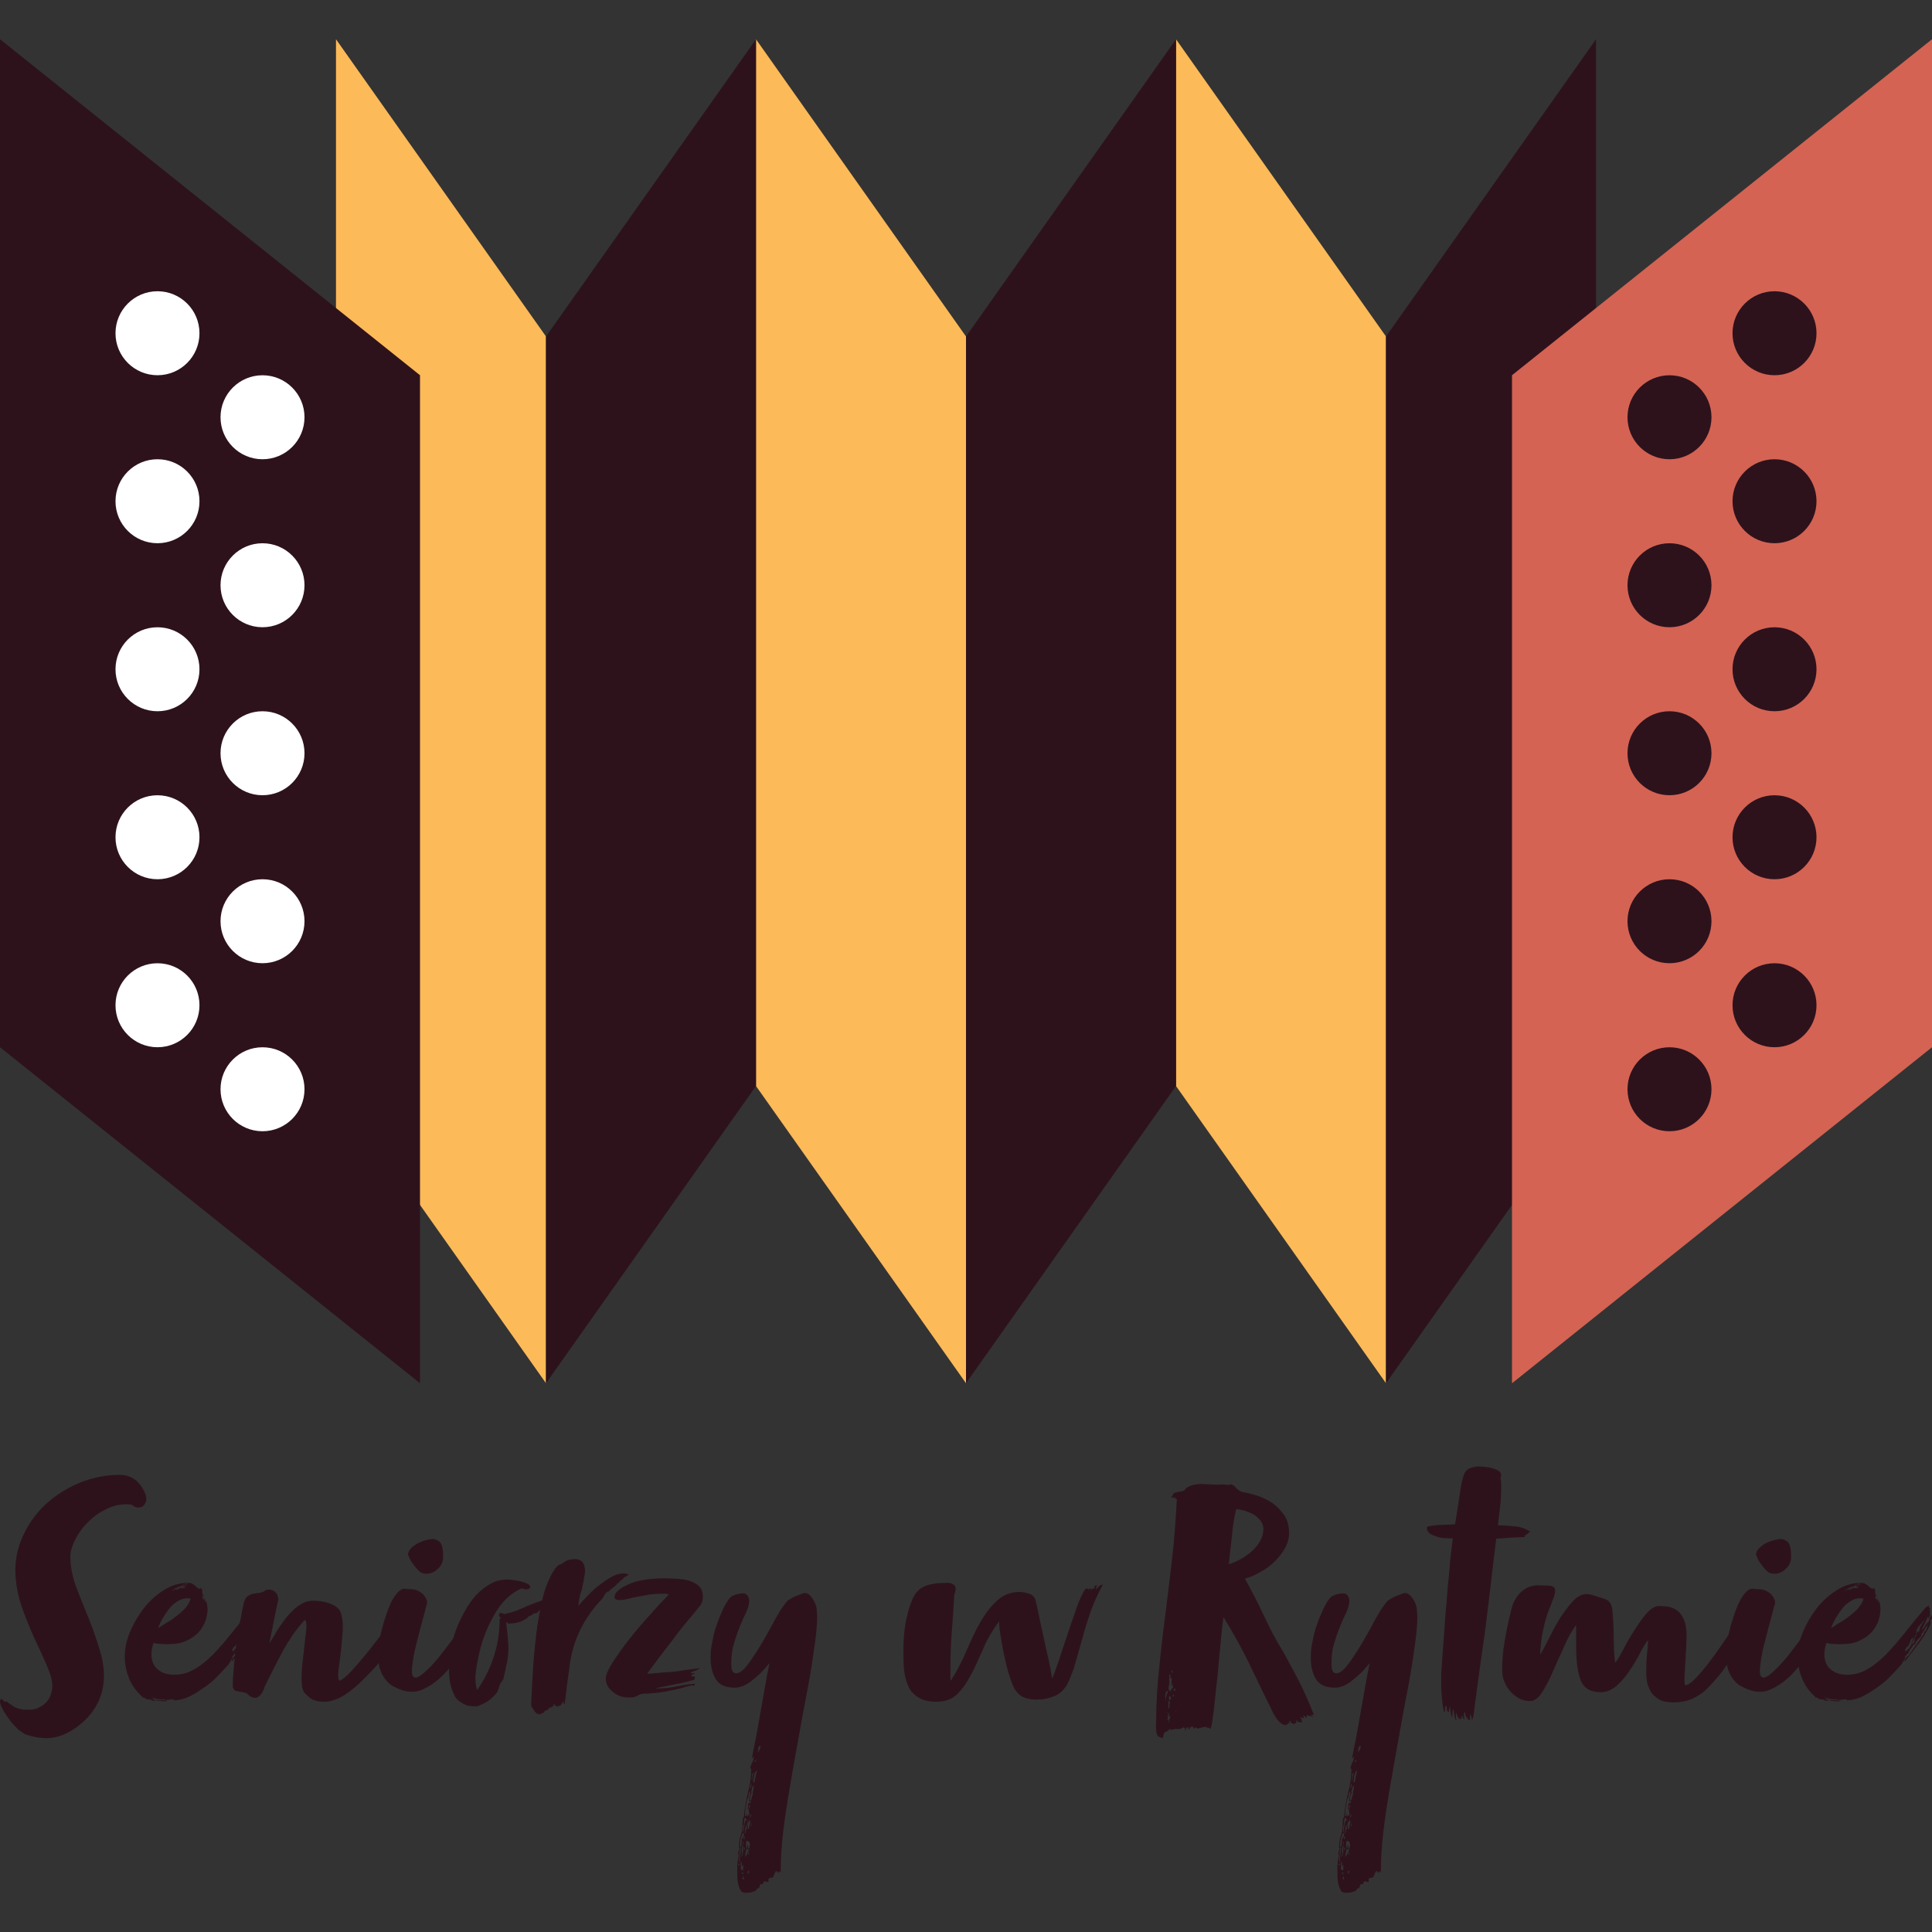 <?xml version="1.0" encoding="UTF-8" standalone="no"?><!DOCTYPE svg PUBLIC "-//W3C//DTD SVG 1.1//EN" "http://www.w3.org/Graphics/SVG/1.1/DTD/svg11.dtd"><svg width="100%" height="100%" viewBox="0 0 64 64" version="1.1" xmlns="http://www.w3.org/2000/svg" xmlns:xlink="http://www.w3.org/1999/xlink" xml:space="preserve" xmlns:serif="http://www.serif.com/" style="fill-rule:evenodd;clip-rule:evenodd;stroke-linejoin:round;stroke-miterlimit:2;"><rect x="0" y="0" width="64" height="64" fill="#333333" stroke="none"/><g><g><path d="M18.087,45.822l-6.957,-9.846l0,-34.676l6.957,9.846l-0,34.676Zm13.913,-0l-6.957,-9.846l0,-34.676l6.957,9.846l-0,34.676Zm13.913,-0l-6.956,-9.846l-0,-34.676l6.956,9.846l0,34.676Z" style="fill:#fdba58;"/><path d="M18.087,45.822l-0,-34.676l6.956,-9.846l0,34.676l-6.956,9.846Zm13.913,-0l-0,-34.676l6.957,-9.846l-0,34.676l-6.957,9.846Zm13.913,-0l0,-34.676l6.957,-9.846l-0,34.676l-6.957,9.846Zm-32,-0l-13.913,-11.131l0,-33.391l13.913,11.13l0,33.392Z" style="fill:#2d121c;"/><path d="M50.087,45.822l-0,-33.392l13.913,-11.13l-0,33.391l-13.913,11.131Z" style="fill:#d46353;"/><g><circle cx="5.217" cy="11.039" r="1.391" style="fill:#fff;"/><circle cx="5.217" cy="16.604" r="1.391" style="fill:#fff;"/><circle cx="5.217" cy="22.17" r="1.391" style="fill:#fff;"/><circle cx="5.217" cy="27.735" r="1.391" style="fill:#fff;"/><circle cx="5.217" cy="33.3" r="1.391" style="fill:#fff;"/><circle cx="8.696" cy="13.822" r="1.391" style="fill:#fff;"/><circle cx="8.696" cy="19.387" r="1.391" style="fill:#fff;"/><circle cx="8.696" cy="24.952" r="1.391" style="fill:#fff;"/><circle cx="8.696" cy="30.517" r="1.391" style="fill:#fff;"/><circle cx="8.696" cy="36.083" r="1.391" style="fill:#fff;"/></g><g><circle cx="58.783" cy="11.039" r="1.391" style="fill:#2d121c;"/><circle cx="58.783" cy="16.604" r="1.391" style="fill:#2d121c;"/><circle cx="58.783" cy="22.17" r="1.391" style="fill:#2d121c;"/><circle cx="58.783" cy="27.735" r="1.391" style="fill:#2d121c;"/><circle cx="58.783" cy="33.3" r="1.391" style="fill:#2d121c;"/><circle cx="55.304" cy="13.822" r="1.391" style="fill:#2d121c;"/><circle cx="55.304" cy="19.387" r="1.391" style="fill:#2d121c;"/><circle cx="55.304" cy="24.952" r="1.391" style="fill:#2d121c;"/><circle cx="55.304" cy="30.517" r="1.391" style="fill:#2d121c;"/><circle cx="55.304" cy="36.083" r="1.391" style="fill:#2d121c;"/></g></g><g><path d="M4.367,49.844c0.069,0.07 0.139,0.093 0.209,0.093c0.069,0 0.127,-0.011 0.174,-0.058c0.046,-0.035 0.069,-0.093 0.093,-0.163c0.011,-0.069 -0,-0.15 -0.035,-0.243c-0.174,-0.407 -0.453,-0.616 -0.848,-0.616c-0.464,0 -0.906,0.093 -1.335,0.267c-0.442,0.186 -0.813,0.43 -1.139,0.732c-0.325,0.313 -0.58,0.673 -0.754,1.091c-0.186,0.419 -0.256,0.871 -0.209,1.359c0.023,0.279 0.081,0.569 0.174,0.848c0.093,0.29 0.209,0.569 0.325,0.848c0.116,0.278 0.244,0.534 0.36,0.789c0.116,0.256 0.221,0.488 0.29,0.697c0.047,0.163 0.07,0.302 0.058,0.442c-0.023,0.139 -0.058,0.267 -0.127,0.371c-0.07,0.105 -0.163,0.186 -0.279,0.244c-0.116,0.07 -0.232,0.093 -0.372,0.093c-0.116,-0 -0.197,-0 -0.267,-0.023c-0.07,-0.012 -0.139,-0.035 -0.186,-0.058c-0.046,-0.024 -0.093,-0.058 -0.139,-0.093c-0.046,-0.024 -0.093,-0.058 -0.139,-0.105c-0.024,0.012 -0.035,0.012 -0.047,0.012c-0.023,-0 -0.046,-0.012 -0.058,-0.035c-0.011,-0.023 -0.035,-0.035 -0.07,-0.058c-0.023,-0 -0.023,0.012 -0.023,0.023c0,0.012 -0.011,0.023 -0.023,0.047c0,0.069 0.023,0.151 0.081,0.255c0.047,0.105 0.116,0.209 0.198,0.314c0.069,0.104 0.151,0.197 0.232,0.278c0.081,0.093 0.151,0.151 0.209,0.175c0.046,0.046 0.105,0.081 0.186,0.104c0.07,0.023 0.151,0.047 0.232,0.058c0.081,0.023 0.163,0.035 0.232,0.035c0.07,0.012 0.116,0.012 0.151,0.012c0.221,-0 0.442,-0.047 0.662,-0.151c0.221,-0.105 0.418,-0.244 0.604,-0.418c0.186,-0.175 0.337,-0.372 0.453,-0.604c0.116,-0.233 0.174,-0.465 0.197,-0.72c0.024,-0.326 -0.023,-0.662 -0.127,-1.011c-0.105,-0.348 -0.221,-0.685 -0.36,-1.033c-0.14,-0.349 -0.279,-0.685 -0.407,-1.022c-0.127,-0.325 -0.197,-0.651 -0.209,-0.953c-0.023,-0.209 0.035,-0.418 0.151,-0.65c0.116,-0.232 0.267,-0.441 0.465,-0.627c0.186,-0.186 0.406,-0.325 0.662,-0.441c0.244,-0.105 0.499,-0.14 0.755,-0.105Z" style="fill:#2d121c;fill-rule:nonzero;"/><path d="M8.478,53.189c-0.024,-0 -0.035,0.011 -0.058,0.035c-0.024,0.023 -0.047,0.023 -0.047,0.023c-0.255,0.302 -0.488,0.581 -0.697,0.848c-0.209,0.267 -0.418,0.499 -0.615,0.708c-0.209,0.209 -0.407,0.372 -0.616,0.488c-0.209,0.128 -0.441,0.186 -0.673,0.186c-0.233,-0 -0.407,-0.058 -0.546,-0.175c-0.139,-0.116 -0.209,-0.278 -0.209,-0.511c-0,-0.104 0.023,-0.232 0.07,-0.371c0.058,0.023 0.127,0.035 0.209,0.035c0.069,0.011 0.151,0.011 0.243,0.011c0.268,0 0.488,-0.035 0.662,-0.127c0.175,-0.082 0.314,-0.186 0.407,-0.302c0.093,-0.117 0.162,-0.233 0.209,-0.372c0.035,-0.128 0.058,-0.244 0.058,-0.337c-0,-0.151 -0.023,-0.255 -0.07,-0.325c-0.046,-0.07 -0.069,-0.128 -0.081,-0.174c-0.023,-0.023 -0.023,-0.058 -0.023,-0.105c-0,-0.046 -0.012,-0.081 -0.023,-0.127l-0,0.023c-0,0.011 -0.012,0.011 -0.012,0.011l-0.035,-0.046l0,0.023l0.012,0.012c-0,0.011 -0.012,0.011 -0.012,0.011l-0.012,0l-0.011,-0.023l-0,0.023c-0,0.012 -0,0.012 0.011,0.012c-0.046,-0.023 -0.081,-0.046 -0.104,-0.07c-0.023,-0.023 -0.046,-0.035 -0.07,-0.058c-0.023,-0.023 -0.058,-0.035 -0.081,-0.058c-0.035,-0.011 -0.081,-0.023 -0.128,-0.023c-0.29,-0 -0.557,0.081 -0.813,0.244c-0.255,0.162 -0.487,0.371 -0.673,0.615c-0.186,0.244 -0.337,0.511 -0.453,0.79c-0.116,0.279 -0.163,0.546 -0.163,0.79c0,0.255 0.047,0.487 0.14,0.72c0.093,0.232 0.232,0.429 0.441,0.615c0.035,0.012 0.07,0.035 0.104,0.058c0.035,0.024 0.082,0.035 0.128,0.024c0,-0 0.012,0.023 0.023,0.023l0.012,-0l-0.012,-0.023l0.012,-0c0.023,0.023 0.046,0.034 0.07,0.046c0.023,0.012 0.046,0.012 0.093,0.012c-0.012,-0.012 -0.024,-0.024 -0.047,-0.024c-0.023,0 -0.035,-0.011 -0.046,-0.034c0.069,0.023 0.151,0.046 0.244,0.058c0.092,0.011 0.162,0.011 0.232,0.011c-0,-0.011 -0.012,-0.011 -0.012,-0.011l-0.058,-0c0.012,-0.012 0.023,-0.012 0.035,-0.012c0,0.012 0.012,0.012 0.035,-0.012l-0.128,0c-0.07,0 -0.139,0 -0.209,-0.011c-0.07,-0.012 -0.128,-0.047 -0.174,-0.093c0.035,0.023 0.07,0.035 0.104,0.035c0.035,0.011 0.07,0.023 0.117,0.035l0.046,-0c0.035,-0 0.058,0.011 0.07,0.023c0.011,-0 0.011,-0 0.011,-0.012c0,0 0,-0.011 0.012,-0.011c0.011,-0 0.035,0.011 0.07,0.011c0.023,0.012 0.046,0.012 0.069,0.012c0.035,-0 0.07,-0 0.116,-0.012c0.035,0 0.082,-0.011 0.128,-0.011l0,0.011c0,0.012 -0.011,0.012 -0.011,0.012c-0,0.011 -0,0.011 0.011,0.011l0.012,0c0.139,0 0.29,-0.034 0.453,-0.104c0.162,-0.07 0.313,-0.163 0.476,-0.279c0.162,-0.104 0.313,-0.221 0.453,-0.36c0.139,-0.139 0.255,-0.267 0.371,-0.395l0.024,-0.023c0.011,-0.023 0.034,-0.046 0.058,-0.081c0.023,-0.035 0.034,-0.07 0.058,-0.105c0.023,-0.023 0.035,-0.058 0.035,-0.081l-0.012,-0.023c0.023,-0.012 0.046,-0.047 0.081,-0.093l0.012,-0c0.011,-0.012 0.023,-0.035 0.046,-0.081c0.023,-0.047 0.035,-0.07 0.047,-0.093l0.011,0.023c0,-0.023 0.024,-0.058 0.058,-0.105c0.024,-0.046 0.035,-0.069 0.035,-0.069c0,0.023 0,0.023 0.012,0.023c-0,0.011 -0,0.011 0.011,0.011c0.059,-0.116 0.105,-0.185 0.151,-0.22c0.047,-0.035 0.07,-0.07 0.082,-0.105l-0.024,0c0.07,-0.093 0.128,-0.174 0.151,-0.232c0.024,-0.046 0.047,-0.081 0.07,-0.081l0,0.035c-0.023,0.011 -0.023,0.023 -0.023,0.046c-0,0.023 -0,0.047 -0.023,0.07c-0,-0 0.011,-0.012 0.011,-0.023c-0.011,0.023 -0.023,0.034 -0.035,0.046l-0.046,0.046l0,0.024l0.012,-0c-0.082,0.127 -0.175,0.267 -0.279,0.406c-0.105,0.151 -0.198,0.279 -0.267,0.372l-0,-0.024c-0.023,0.024 -0.058,0.059 -0.081,0.105c-0.024,0.058 -0.035,0.081 -0.024,0.081c0,0 0.012,0 0.024,-0.011c0.058,-0.07 0.127,-0.175 0.22,-0.291c0.093,-0.116 0.174,-0.232 0.267,-0.348c0.082,-0.116 0.151,-0.232 0.221,-0.348c0.07,-0.117 0.116,-0.209 0.139,-0.302c-0.023,-0.012 -0.023,-0.024 -0.023,-0.035c0,-0.012 0,-0.023 0.023,-0.047c0.023,-0.011 0.035,-0.035 0.035,-0.058c0,-0.011 -0.012,-0.023 -0.012,-0.023l0,-0.058c0,-0 -0.011,-0.012 -0.011,-0.023c-0.047,0.093 -0.07,0.162 -0.081,0.209c-0.024,0.046 -0.047,0.093 -0.082,0.128c0,-0.012 0,-0.024 0.012,-0.035c0.012,-0.012 0.023,-0.024 0.023,-0.047l0,-0.023c-0.035,0.046 -0.07,0.105 -0.093,0.163c-0.035,0.058 -0.069,0.093 -0.104,0.116c0.104,-0.209 0.162,-0.337 0.186,-0.384c0.011,-0.046 0.023,-0.069 0.046,-0.069l0.012,-0c-0.024,0.023 -0.024,0.035 -0.024,0.046l0,0.035c0.024,-0.023 0.047,-0.058 0.058,-0.104c0,-0.035 0.012,-0.07 0.012,-0.093l-0.012,-0l0,-0.012c0,0 0.012,-0.012 0.012,-0.035c0,-0.011 -0.012,-0.023 -0.012,-0.035c-0.011,0 -0.011,-0.011 -0.011,-0.023c-0,0 0.011,-0.023 0.035,-0.046c-0.024,-0 -0.047,-0.012 -0.047,-0.035c-0.011,-0.023 -0.011,-0.035 -0.011,-0.058Zm-2.764,-0.023c0.058,-0.047 0.127,-0.105 0.22,-0.151c0.082,-0.047 0.175,-0.07 0.267,-0.07c0.047,-0 0.093,0.012 0.117,0.012c-0.035,0.116 -0.105,0.232 -0.198,0.336c-0.104,0.105 -0.209,0.198 -0.325,0.279c-0.116,0.093 -0.232,0.163 -0.337,0.221c-0.104,0.069 -0.174,0.116 -0.22,0.139c0.046,-0.128 0.104,-0.255 0.197,-0.395c0.081,-0.139 0.174,-0.255 0.279,-0.371Zm2.299,1.103l0,0.023c0,0.023 -0.012,0.035 -0.012,0.035l0,0.058c-0.011,0.023 -0.023,0.035 -0.023,0.035c-0.011,0.011 -0.023,0.023 -0.023,0.035c-0,-0.012 -0,-0.024 -0.012,-0.024c-0.011,0 -0.011,-0.011 0,-0.011c-0.023,0.035 -0.046,0.058 -0.058,0.081c-0.011,0.023 -0.023,0.047 -0.035,0.058c-0.023,0.023 -0.023,0.047 -0.023,0.058c-0.011,0 -0.023,0 -0.023,-0.011c-0.023,0.023 -0.046,0.046 -0.046,0.069c-0.012,0.024 -0.035,0.047 -0.058,0.058c0.011,-0.011 0.023,-0.023 0.023,-0.034c-0,-0.012 -0,-0.024 0.023,-0.035l-0.023,-0c-0.012,-0 -0.012,0.011 -0.012,0.011l-0.023,0.024l-0,-0.012c-0,-0.023 -0,-0.047 0.023,-0.07c0.012,-0.011 0.023,-0.035 0.047,-0.081l0.011,0.023c0.047,-0.058 0.07,-0.116 0.093,-0.174c0.012,-0.046 0.035,-0.093 0.07,-0.139l-0,0.034c-0,0 0.011,-0.011 0.035,-0.034c-0.012,0.046 -0.035,0.104 -0.058,0.151c-0.024,0.058 -0.047,0.104 -0.07,0.139l0.07,-0.105c0.023,-0.046 0.046,-0.058 0.046,-0.058l-0,-0.023c0.023,-0.035 0.046,-0.081 0.058,-0.128c0.012,-0.046 0.035,-0.069 0.081,-0.093c-0.023,0.024 -0.034,0.047 -0.046,0.07c-0.023,0.023 -0.035,0.047 -0.035,0.07Zm0.186,-0.349c-0.023,0.024 -0.035,0.047 -0.035,0.07c0,0.023 -0.012,0.058 -0.023,0.081c-0,-0.023 -0.012,-0.034 -0.012,-0.034c-0.023,-0 -0.035,0.023 -0.046,0.046c-0.012,0.023 -0.023,0.046 -0.023,0.046l-0,-0.034c-0,-0.082 0.034,-0.163 0.116,-0.256c0.081,-0.093 0.139,-0.151 0.185,-0.197c-0.023,0.035 -0.058,0.081 -0.104,0.151c-0.047,0.069 -0.07,0.104 -0.07,0.116c0,0.011 0,0.011 0.012,0.011Zm-2.044,-1.358l-0.012,0.011c0,0.012 -0.011,0.024 -0.023,0.024c-0.023,0.011 -0.035,0.011 -0.046,0.011l-0.047,0c-0.011,0 -0.023,-0.011 -0.035,-0.011c-0.058,0.034 -0.127,0.058 -0.197,0.069c0.023,-0.023 0.07,-0.046 0.139,-0.069c0.058,-0.024 0.093,-0.035 0.116,-0.047l0,0.012l0.012,0.011c0.023,0 0.058,-0.011 0.093,-0.011Zm-0.174,-0.012c-0,0 0.011,-0.012 0.035,-0.023c0.023,-0 0.046,-0.012 0.069,-0.012c0.012,0 0.024,0.012 0.035,0.012c0.023,-0 0.035,-0 0.058,-0.012c0.012,0 0.023,0.012 0.047,0.012c-0.105,-0 -0.198,0.023 -0.291,0.058c-0.093,0.035 -0.185,0.081 -0.255,0.128c0.081,-0.082 0.186,-0.14 0.302,-0.163Zm0.72,0.302c0.023,0.023 0.046,0.058 0.069,0.105c0.024,0.058 0.047,0.092 0.047,0.116c-0.023,-0.012 -0.035,-0.035 -0.035,-0.058c-0.012,-0.024 -0.023,-0.047 -0.035,-0.07c0,0.035 0,0.07 0.023,0.093c-0.023,-0.023 -0.034,-0.058 -0.046,-0.081c-0.023,-0.024 -0.023,-0.059 -0.023,-0.105Zm-0.581,-0.383l0.023,-0.012c0.024,0 0.047,0.012 0.093,0.012l-0.197,0.035c-0.012,-0.012 -0,-0.012 0.035,-0.012c0.023,0 0.046,0 0.046,-0.023Zm-1.359,3.786c-0.011,-0 -0.023,-0.012 -0.023,-0.024c0,0 -0.011,-0.011 -0.023,-0.023c-0,0.023 -0,0.035 0.012,0.035c0.011,0 0.023,0.012 0.034,0.012Z" style="fill:#2d121c;fill-rule:nonzero;"/><path d="M10.754,56.371c0.139,-0 0.278,-0.035 0.441,-0.105c0.163,-0.069 0.314,-0.174 0.476,-0.302c0.163,-0.127 0.314,-0.278 0.476,-0.441c0.163,-0.163 0.314,-0.325 0.453,-0.499c0.14,-0.163 0.256,-0.337 0.372,-0.5c0.116,-0.162 0.209,-0.313 0.29,-0.453c0.012,-0.023 0.012,-0.069 0,-0.139c-0.011,-0.07 -0.035,-0.128 -0.058,-0.186c-0.035,-0.046 -0.07,-0.081 -0.116,-0.104c-0.046,-0.024 -0.081,-0 -0.128,0.069c-0.197,0.268 -0.395,0.523 -0.592,0.778c-0.197,0.256 -0.372,0.465 -0.534,0.651c-0.163,0.186 -0.302,0.337 -0.418,0.43c-0.116,0.092 -0.174,0.127 -0.186,0.081c-0.035,-0.058 -0.035,-0.186 -0.012,-0.372c0.024,-0.186 0.058,-0.406 0.082,-0.639c0.023,-0.232 0.046,-0.464 0.058,-0.696c-0,-0.233 -0.024,-0.43 -0.093,-0.581c-0.047,-0.07 -0.116,-0.139 -0.209,-0.186c-0.093,-0.046 -0.209,-0.093 -0.325,-0.116c-0.117,-0.023 -0.233,-0.035 -0.349,-0.035c-0.116,0 -0.209,0.023 -0.279,0.047c-0.139,0.058 -0.278,0.151 -0.394,0.267c-0.128,0.128 -0.244,0.255 -0.337,0.395c-0.105,0.139 -0.198,0.278 -0.267,0.406c-0.082,0.139 -0.14,0.232 -0.186,0.302c0.023,-0.093 0.046,-0.197 0.07,-0.337c0.023,-0.127 0.058,-0.267 0.081,-0.406c0.023,-0.14 0.058,-0.267 0.081,-0.395c0.023,-0.116 0.047,-0.221 0.07,-0.314c-0,-0.046 -0.012,-0.104 -0.035,-0.162c-0.023,-0.047 -0.07,-0.093 -0.116,-0.128c-0.047,-0.023 -0.105,-0.046 -0.163,-0.046c-0.069,-0 -0.127,0.023 -0.174,0.069c-0.07,0.024 -0.128,0.047 -0.197,0.047c-0.07,0.011 -0.14,0.023 -0.198,0.035c-0.058,0.023 -0.104,0.046 -0.151,0.081c-0.046,0.046 -0.081,0.104 -0.104,0.186c-0.047,0.185 -0.082,0.395 -0.128,0.638c-0.046,0.244 -0.093,0.5 -0.128,0.755c-0.035,0.256 -0.058,0.511 -0.081,0.755c-0.023,0.256 -0.035,0.465 -0.035,0.65c0.012,0.059 0.035,0.093 0.058,0.117c0.023,0.023 0.058,0.034 0.105,0.034c0.035,0.012 0.081,0.024 0.127,0.024c0.047,0.011 0.105,0.023 0.175,0.046c0.116,0.128 0.232,0.174 0.336,0.139c0.093,-0.034 0.175,-0.139 0.244,-0.301l0,-0.035c0.093,-0.198 0.198,-0.395 0.291,-0.581c0.093,-0.186 0.185,-0.372 0.29,-0.557c0.093,-0.186 0.209,-0.36 0.325,-0.546c0.116,-0.174 0.267,-0.36 0.43,-0.546c0.035,0.012 0.058,0.07 0.058,0.174c-0,0.116 -0.012,0.244 -0.035,0.407c-0.023,0.162 -0.035,0.336 -0.058,0.522c-0.023,0.186 -0.046,0.372 -0.058,0.546c-0.012,0.186 -0.012,0.348 -0,0.488c0.012,0.139 0.046,0.244 0.116,0.302c0.105,0.116 0.209,0.197 0.302,0.22c0.093,0.035 0.197,0.047 0.337,0.047Z" style="fill:#2d121c;fill-rule:nonzero;"/><path d="M14.11,53.235c0.035,-0.069 0.046,-0.139 0.035,-0.209c-0.023,-0.069 -0.058,-0.128 -0.105,-0.186c-0.046,-0.058 -0.116,-0.104 -0.186,-0.139c-0.069,-0.035 -0.15,-0.058 -0.232,-0.058c-0.069,-0 -0.139,-0 -0.186,-0.012c-0.046,-0.011 -0.104,0 -0.162,0.035c-0.093,0.058 -0.186,0.174 -0.279,0.337c-0.093,0.174 -0.162,0.372 -0.232,0.581c-0.07,0.209 -0.128,0.429 -0.174,0.65c-0.047,0.232 -0.058,0.418 -0.058,0.581c-0,0.232 0.023,0.406 0.081,0.545c0.058,0.14 0.128,0.256 0.209,0.337c0.081,0.093 0.162,0.151 0.255,0.186c0.082,0.047 0.151,0.07 0.209,0.093c0.256,0.093 0.5,0.093 0.744,-0.023c0.244,-0.116 0.476,-0.279 0.696,-0.511c0.209,-0.221 0.419,-0.476 0.616,-0.755c0.186,-0.279 0.372,-0.546 0.534,-0.79c0.035,-0.046 0.047,-0.104 0.035,-0.174c-0.012,-0.07 -0.035,-0.128 -0.07,-0.174c-0.046,-0.047 -0.093,-0.07 -0.139,-0.093c-0.046,-0.012 -0.093,0.012 -0.128,0.058c-0.023,0.023 -0.069,0.104 -0.162,0.221c-0.093,0.127 -0.198,0.267 -0.314,0.429c-0.116,0.163 -0.255,0.337 -0.395,0.523c-0.139,0.186 -0.278,0.348 -0.406,0.488c-0.14,0.139 -0.256,0.255 -0.36,0.325c-0.116,0.081 -0.186,0.093 -0.232,0.046c-0.047,-0.023 -0.059,-0.093 -0.059,-0.209c0,-0.116 0.024,-0.244 0.047,-0.406c0.023,-0.151 0.058,-0.314 0.104,-0.488c0.047,-0.174 0.082,-0.337 0.128,-0.499c0.047,-0.163 0.081,-0.302 0.116,-0.43c0.035,-0.128 0.058,-0.221 0.07,-0.279Zm0.569,-1.649l0,-0.081c0,-0.186 -0.035,-0.325 -0.093,-0.407c-0.07,-0.069 -0.151,-0.116 -0.255,-0.116c-0.047,0 -0.117,0.012 -0.209,0.035c-0.093,0.023 -0.186,0.058 -0.279,0.105c-0.093,0.046 -0.163,0.104 -0.232,0.174c-0.07,0.07 -0.093,0.139 -0.093,0.209l0.046,0.104c0.023,0.07 0.07,0.14 0.128,0.209c0.046,0.082 0.116,0.151 0.186,0.221c0.069,0.07 0.151,0.093 0.244,0.093c0.139,0 0.267,-0.046 0.383,-0.163c0.116,-0.104 0.174,-0.232 0.174,-0.383Z" style="fill:#2d121c;fill-rule:nonzero;"/><path d="M18.72,53.015l0,-0.012l-0.267,-0.012l0.256,-0.069l-0,-0.012c-0.151,0.023 -0.279,0.035 -0.372,0.047c-0.093,0.011 -0.186,0.023 -0.279,0.034c-0.092,0.024 -0.174,0.047 -0.267,0.082c-0.093,0.035 -0.197,0.081 -0.325,0.127c-0.139,0.07 -0.267,0.117 -0.383,0.163c-0.128,0.046 -0.256,0.081 -0.383,0.105c-0.035,-0.024 -0.07,-0.035 -0.116,-0.035c-0.047,0.011 -0.07,0.035 -0.047,0.069c-0.012,0.024 -0.012,0.035 0.012,0.047c0.011,0.011 0.023,0.023 0.035,0.035c-0,0.023 -0.012,0.034 -0.024,0.046c-0.023,0.023 -0.023,0.035 -0.011,0.047l-0,0.092c-0.024,0.802 -0.279,1.545 -0.744,2.219c-0.058,-0.186 -0.069,-0.384 -0.046,-0.581c0.023,-0.186 0.058,-0.372 0.093,-0.534c0.104,-0.511 0.279,-0.964 0.523,-1.382c0.232,-0.418 0.534,-0.709 0.894,-0.871c0.035,-0 0.069,0.011 0.104,0.023c0.035,0.012 0.082,0.012 0.151,-0.012c0.047,-0.046 0.058,-0.081 0.012,-0.127c-0.047,-0.035 -0.116,-0.07 -0.198,-0.093c-0.081,-0.023 -0.162,-0.047 -0.255,-0.058c-0.093,-0.012 -0.163,-0.024 -0.186,-0.024c-0.279,-0.023 -0.522,0.047 -0.732,0.186c-0.22,0.14 -0.418,0.325 -0.58,0.558c-0.163,0.232 -0.302,0.487 -0.418,0.766c-0.116,0.279 -0.186,0.523 -0.233,0.755c-0.046,0.232 -0.058,0.476 -0.058,0.755c0,0.279 0.047,0.546 0.163,0.778c0.046,0.116 0.116,0.197 0.232,0.267c0.116,0.07 0.209,0.116 0.291,0.116c0.058,0.012 0.116,0.012 0.174,0.012c0.046,-0 0.093,-0 0.139,-0.023c0.163,-0.07 0.29,-0.14 0.372,-0.209c0.081,-0.07 0.139,-0.128 0.186,-0.186c0.046,-0.058 0.069,-0.116 0.092,-0.186c0.012,-0.058 0.035,-0.128 0.082,-0.198c0.023,-0.023 0.046,-0.058 0.069,-0.104c0.012,-0.046 0.024,-0.105 0.035,-0.163c0.012,-0.046 0.024,-0.093 0.035,-0.139c0,-0.035 0.012,-0.058 0.012,-0.081c0.069,-0.267 0.093,-0.511 0.081,-0.732c-0.012,-0.209 -0.035,-0.464 -0.07,-0.755l0.035,-0.011l0.012,0.011l-0,0.035c0.081,0 0.174,0 0.29,-0.023c0.105,-0.023 0.209,-0.058 0.302,-0.128l0.023,0l0,-0.012c0.024,0 0.035,0 0.035,-0.011c0,-0.012 0,-0.023 0.023,-0.047c0.012,-0.011 0.047,-0.023 0.093,-0.046c0.047,-0.023 0.093,-0.046 0.14,-0.093c-0.012,0.047 0.011,0.047 0.069,0c0.047,-0.046 0.082,-0.07 0.082,-0.081c0.046,-0 0.069,-0.012 0.093,-0.058c0.023,-0.047 0.023,-0.035 0.011,0.011c0.081,-0.023 0.186,-0.069 0.302,-0.116c0.116,-0.046 0.232,-0.058 0.36,-0.058l0.012,-0.023l-0.07,-0.035l0.139,-0.046Zm-0.522,0.151l-0.012,-0.035c0.047,-0 0.105,-0.012 0.174,-0.023c0.07,-0.012 0.128,-0.012 0.175,-0c-0.093,-0 -0.209,0.023 -0.337,0.058Zm0.186,-0.14c-0.047,0.023 -0.082,0.023 -0.105,0l0.012,0l0.011,-0.023c0.012,0 0.024,0.012 0.035,0.012c0.012,-0 0.023,-0 0.047,-0.024c0.023,0.012 0.034,0.024 0.023,0.024c-0.012,0.011 -0.023,0.011 -0.023,0.011Zm-0.291,0.082c0,0.034 -0.011,0.046 -0.035,0.034l-0.046,0c-0,0 0.012,0 0.023,-0.011c0.012,-0.012 0.035,-0.023 0.058,-0.023Zm0.047,0.069c-0.012,0 -0.012,-0.011 0.011,-0.035l0.012,-0.011c-0,0.023 -0,0.046 -0.023,0.046Zm-0.035,0c-0,0.023 -0.012,0.035 -0.035,0.035c-0.012,0 -0.012,0 0.012,-0.023c-0,-0 0.011,-0 0.023,-0.012Z" style="fill:#2d121c;fill-rule:nonzero;"/><path d="M20.834,52.155c-0.139,-0.046 -0.29,-0.046 -0.453,0.023c-0.163,0.07 -0.325,0.175 -0.476,0.291c-0.163,0.116 -0.302,0.244 -0.43,0.383c-0.139,0.139 -0.244,0.256 -0.313,0.348c-0,-0.069 0.011,-0.139 0.023,-0.197c0.012,-0.058 0.023,-0.128 0.046,-0.221c0.012,-0.023 0.024,-0.069 0.047,-0.139c0.011,-0.07 0.023,-0.139 0.046,-0.221c0.012,-0.069 0.023,-0.151 0.035,-0.22c0.012,-0.07 0.023,-0.116 0.023,-0.163c0,-0.046 -0.011,-0.104 -0.023,-0.162c-0.012,-0.047 -0.035,-0.093 -0.07,-0.14c-0.034,-0.035 -0.081,-0.058 -0.151,-0.081c-0.069,-0.012 -0.151,-0.012 -0.255,0.011c-0.046,0 -0.105,0.024 -0.163,0.059c-0.058,0.034 -0.104,0.069 -0.139,0.092c-0.058,0 -0.128,0.059 -0.197,0.151c-0.07,0.105 -0.117,0.186 -0.14,0.233c-0.128,0.255 -0.232,0.546 -0.302,0.894c-0.081,0.348 -0.139,0.72 -0.186,1.103c-0.046,0.395 -0.081,0.778 -0.104,1.173c-0.023,0.395 -0.046,0.767 -0.058,1.115l0.023,0.07c0.035,0.046 0.058,0.069 0.058,0.069c0,0.024 0.012,0.047 0.023,0.047c0,-0 0.012,0.023 0.035,0.046l0.047,0.047c0.046,-0 0.069,0.011 0.093,0.034c-0,-0.011 0.023,-0.023 0.058,-0.034c0.023,-0.012 0.058,-0.024 0.081,-0.035c-0,-0.012 0.012,-0.023 0.023,-0.035l0.035,-0.035l0.035,0c0.011,0 0.023,-0.011 0.035,-0.023c-0,-0 0.011,-0.012 0.035,-0.023c0.011,-0 0.011,-0 0.011,-0.024c0,-0.011 0.012,-0.023 0.047,-0.046l-0,0.046c0.046,-0.046 0.058,-0.069 0.058,-0.069l-0,0.023l0.023,-0.023c0.012,-0 0.023,-0.012 0.023,-0.035c0,-0.023 0.012,-0.035 0.035,-0.058l-0,0.07l0.023,-0c0,-0 0,-0.012 0.012,-0.012c-0,0.012 -0.012,0.012 -0.012,0.012c0,-0 0,0.011 0.012,0.023l-0,-0.012l0.023,-0.011c0,0.023 0,0.023 0.012,0.023c-0,-0 0.011,-0 0.011,0.023c0,0 0.012,0 0.024,-0.012c-0,0 -0,-0.011 0.011,-0.023c0.012,-0.011 0.023,-0.011 0.047,0c0.011,0.012 0.023,0.012 0.023,-0.011c0.011,-0 0.023,-0.024 0.046,-0.047c0.012,-0.023 0.023,-0.058 0.047,-0.081c0.011,-0.012 0.023,-0 0.023,0.035c-0,0.046 0.012,0.058 0.035,0.034c0.046,-0.418 0.104,-0.87 0.174,-1.347c0.116,-0.801 0.476,-1.521 1.08,-2.148c0.012,-0.012 0.023,-0.035 0.035,-0.058c-0,-0.023 0.023,-0.047 0.046,-0.07c0.012,-0.035 0.035,-0.058 0.07,-0.081c0.035,-0.012 0.07,-0.023 0.093,-0.047c-0,-0.023 0.023,-0.034 0.046,-0.058l0.082,-0.058c0.023,-0.023 0.046,-0.035 0.069,-0.058c0.024,-0.011 0.024,-0.023 0.012,-0.035c0.046,-0.023 0.081,-0.046 0.104,-0.081c0.012,-0.023 0.047,-0.046 0.093,-0.07c0.024,-0.034 0.047,-0.069 0.093,-0.092c0.047,-0.024 0.082,-0.047 0.128,-0.082Z" style="fill:#2d121c;fill-rule:nonzero;"/><path d="M21.542,55.442l-0.104,-0l0.395,-0.534c0.127,-0.163 0.255,-0.337 0.395,-0.511c0.127,-0.175 0.267,-0.36 0.418,-0.546c0.151,-0.186 0.325,-0.383 0.511,-0.616c0.081,-0.093 0.127,-0.197 0.127,-0.337c0,-0.139 -0.034,-0.243 -0.104,-0.325c-0.07,-0.081 -0.163,-0.139 -0.279,-0.185c-0.116,-0.047 -0.255,-0.07 -0.395,-0.082c-0.151,-0.011 -0.302,-0.023 -0.464,-0.023c-0.534,-0 -0.953,0.07 -1.243,0.209c-0.302,0.139 -0.441,0.279 -0.441,0.406c-0,0.07 0.046,0.105 0.162,0.105c0.082,0 0.175,-0.012 0.268,-0.035c0.092,-0.023 0.185,-0.046 0.301,-0.07c0.117,-0.023 0.244,-0.046 0.384,-0.069c0.139,-0.023 0.313,-0.035 0.511,-0.035c0.081,-0 0.139,0.012 0.174,0.023c-0.163,0.163 -0.36,0.372 -0.592,0.639c-0.244,0.267 -0.477,0.534 -0.697,0.813c-0.221,0.279 -0.407,0.546 -0.569,0.79c-0.163,0.255 -0.232,0.429 -0.232,0.545c-0,0.163 0.069,0.314 0.232,0.442c0.151,0.127 0.325,0.185 0.522,0.185c0.07,0 0.128,0 0.175,-0.011c0.046,-0.012 0.081,-0.023 0.116,-0.047c0.035,-0.023 0.069,-0.034 0.104,-0.046c0.035,-0.012 0.081,-0.023 0.14,-0.023c0.127,-0 0.278,-0.012 0.464,-0.035c0.186,-0.023 0.36,-0.058 0.523,-0.093c0.162,-0.035 0.29,-0.07 0.406,-0.105l0.174,-0.046c0,-0 0.012,0.012 0.024,0.012l0.034,-0c0.024,-0 0.035,-0.012 0.035,-0.058c-0.186,0.011 -0.371,0.034 -0.58,0.081c-0.209,0.046 -0.43,0.07 -0.662,0.07c-0.024,-0 -0.035,-0 -0.035,-0.012c0.174,-0.035 0.371,-0.07 0.58,-0.116c0.209,-0.035 0.43,-0.082 0.651,-0.151c-0,0.011 -0,0.011 0.011,0.011l0.012,-0.011l0.012,-0c-0,-0 -0,-0.012 0.011,-0.012l-0.023,0c0,0 0.012,-0.035 0.035,-0.093c-0.012,0 -0.035,-0.011 -0.07,-0.011c-0.046,-0 -0.058,-0.012 -0.058,-0.035c0,-0.012 0.035,-0.035 0.128,-0.058c-0.023,-0.012 -0.047,-0.012 -0.081,-0.012c-0.047,0 -0.059,0 -0.059,-0.023c0,-0.023 0.012,-0.023 0.035,-0.023c0.024,-0 0.035,-0 0.035,-0.024l0.023,0c0.012,0 0.047,-0.011 0.117,-0.046c0.023,-0.012 0.058,-0.035 0.092,-0.058c-0.232,0.035 -0.406,0.058 -0.522,0.07c-0.116,0.023 -0.209,0.034 -0.302,0.046c-0.093,0.012 -0.198,0.023 -0.314,0.023c-0.116,0.012 -0.278,0.024 -0.511,0.047Z" style="fill:#2d121c;fill-rule:nonzero;"/><path d="M27.047,53.247c-0.035,-0.139 -0.093,-0.244 -0.163,-0.337c-0.069,-0.093 -0.151,-0.139 -0.232,-0.139c-0.023,-0 -0.046,0.011 -0.093,0.023c-0.046,0.023 -0.104,0.046 -0.174,0.07c-0.07,0.023 -0.128,0.058 -0.186,0.093c-0.069,0.034 -0.116,0.069 -0.151,0.116c-0.116,0.139 -0.244,0.336 -0.383,0.592c-0.139,0.267 -0.29,0.534 -0.441,0.79c-0.163,0.267 -0.314,0.499 -0.453,0.685c-0.151,0.197 -0.279,0.29 -0.372,0.29c-0.069,0 -0.116,-0.023 -0.139,-0.081c-0.023,-0.058 -0.035,-0.128 -0.035,-0.221c0,-0.255 0.023,-0.488 0.093,-0.697c0.058,-0.209 0.128,-0.394 0.197,-0.569c0.07,-0.174 0.14,-0.325 0.209,-0.464c0.058,-0.14 0.093,-0.256 0.093,-0.372c0,-0.069 -0.023,-0.128 -0.058,-0.174c-0.035,-0.046 -0.081,-0.07 -0.151,-0.07c-0.093,0 -0.174,0.024 -0.255,0.047c-0.093,0.035 -0.151,0.069 -0.186,0.116c-0.07,0.093 -0.151,0.221 -0.221,0.372c-0.069,0.151 -0.139,0.313 -0.197,0.487c-0.07,0.186 -0.116,0.372 -0.151,0.569c-0.047,0.198 -0.058,0.384 -0.058,0.558c-0,0.278 0.058,0.511 0.174,0.697c0.116,0.185 0.325,0.278 0.627,0.278c0.093,0 0.198,-0.023 0.302,-0.069c0.105,-0.047 0.209,-0.117 0.302,-0.198c0.093,-0.069 0.197,-0.162 0.29,-0.255c0.093,-0.093 0.175,-0.198 0.256,-0.291c-0.047,0.209 -0.093,0.453 -0.14,0.732c-0.046,0.279 -0.104,0.557 -0.15,0.848c-0.047,0.29 -0.105,0.569 -0.151,0.848c-0.059,0.278 -0.105,0.51 -0.14,0.72c0.023,-0 0.035,-0.012 0.035,-0.024c0,-0.011 0,-0.023 0.012,-0.023l0.011,0c0,0.07 -0.023,0.128 -0.046,0.186c-0.035,0.058 -0.058,0.128 -0.07,0.197c0,0.012 0,0.012 0.012,0.012l0.023,-0c-0,0.244 -0.035,0.499 -0.105,0.778c-0.069,0.279 -0.116,0.557 -0.139,0.813c-0.035,0.046 -0.046,0.104 -0.046,0.197l-0,0.093c-0,0.116 -0.024,0.221 -0.058,0.337c-0.047,0.116 -0.059,0.232 -0.059,0.348l0,0.058c0,0.024 0.012,0.047 0.012,0.07c-0.023,0.023 -0.035,0.047 -0.035,0.07l0,0.07c0,0.023 0.012,0.046 0.012,0.069c-0.023,0.093 -0.035,0.151 -0.035,0.198l0,0.034c-0.012,0.024 -0.012,0.047 -0.012,0.082l0,0.116c0,0.197 0,0.348 0.024,0.453c0.023,0.104 0.046,0.186 0.081,0.232c0.023,0.047 0.058,0.081 0.093,0.081c0.023,0.012 0.058,0.012 0.081,0.012c0.093,-0 0.163,-0 0.209,-0.023c0.047,-0.012 0.093,-0.023 0.116,-0.047c0.024,-0.023 0.047,-0.035 0.058,-0.058c0,-0.011 0.012,-0.023 0.035,-0.023l0.023,0c0.012,-0.035 0.024,-0.07 0.035,-0.093c0,-0.023 0.012,-0.046 0.035,-0.046c0.012,-0 0.023,0.011 0.023,0.011l0.012,0c0.012,0 0.023,-0.011 0.035,-0.046c0.011,-0.035 0.035,-0.058 0.081,-0.058l0.023,0.035c0.012,-0.012 0.024,-0.024 0.035,-0.024c0,0.012 0,0.012 0.012,0.012l0.035,-0c-0.012,-0 -0.012,-0.035 -0.012,-0.081c-0,-0.035 0.035,-0.058 0.128,-0.058c0.023,-0.012 0.046,-0.047 0.069,-0.117c0.024,-0.069 0.047,-0.104 0.07,-0.104c0.012,-0 0.023,0.023 0.035,0.058c0.023,0 0.035,-0.012 0.035,-0.023c-0,-0.012 0.011,-0.023 0.035,-0.023c0.011,-0 0.011,0.011 0.011,0.023c-0.011,0.011 -0.011,0.011 0.012,0.011c-0,0 0.011,0 0.011,-0.023c0,-0.383 0.024,-0.824 0.082,-1.324c0.058,-0.487 0.139,-1.01 0.232,-1.544c0.093,-0.534 0.186,-1.08 0.29,-1.638c0.093,-0.546 0.198,-1.068 0.291,-1.567c0.093,-0.488 0.162,-0.941 0.22,-1.359c0.058,-0.407 0.093,-0.743 0.093,-1.011c0,-0.058 -0.011,-0.116 -0.011,-0.174c-0,-0.046 -0.012,-0.093 -0.012,-0.139Zm-2.114,6.143l0,0.023c0,0.012 0,0.024 0.012,0.024c-0.023,0.023 -0.035,0.058 -0.035,0.081c0,0.023 -0.011,0.046 -0.023,0.058l-0,0.012c-0,0.011 -0,0.023 0.012,0.023l-0.024,0.011c-0.011,0.024 -0.011,0.047 -0.011,0.07c-0,0.023 -0.012,0.047 -0.035,0.058l-0,-0.046c-0.035,0.023 -0.047,0.046 -0.047,0.093c0,0.046 0,0.081 -0.011,0.093l-0,0.046c-0,0.012 -0,0.012 0.011,0.012c0.012,-0.012 0.024,-0.035 0.024,-0.07c-0,-0.023 -0,-0.058 0.023,-0.105l-0,0.035c-0,0 0.012,0.012 0.012,0.024c-0,0.023 -0.012,0.046 -0.024,0.069c-0.011,0.023 -0.011,0.047 -0.011,0.07c-0,0.023 -0,0.035 0.011,0.035l-0.011,-0c-0,0.023 -0,0.035 0.011,0.058c0,0.023 0.012,0.035 0.012,0.046c-0,0.023 -0.012,0.023 -0.012,0.023l-0.011,-0.034c-0.012,0.034 -0.024,0.058 -0.047,0.058l-0.023,-0l-0,-0.024c-0,0 0.012,-0.011 0.012,-0.034l-0,-0.024c-0.024,0.012 -0.024,0.024 -0.024,0.024l0,0.023c0,0.023 -0.011,0.035 -0.023,0.035c-0.011,-0 -0.011,0.011 -0.011,0.011c-0.012,-0.011 -0.012,-0.035 -0.012,-0.069c-0,-0.024 -0,-0.07 0.012,-0.128c-0,-0.058 0.011,-0.116 0.023,-0.174c0.011,-0.058 0.023,-0.116 0.035,-0.163c0.011,-0.046 0.023,-0.081 0.046,-0.104l0,-0.024c0,-0.034 0,-0.069 0.012,-0.093c0.011,-0.023 0.023,-0.058 0.046,-0.092l0,0.046c0,0.046 -0.011,0.093 -0.023,0.139c-0.012,0.047 -0.012,0.093 -0.012,0.14l0,0.035c0.024,-0 0.035,-0.012 0.035,-0.047c0,-0.023 -0.011,-0.035 -0.011,-0.058c-0,-0.046 0.023,-0.116 0.058,-0.186c-0.012,-0.011 -0.012,-0.035 -0.012,-0.058l0.023,-0.093c0.012,-0.046 0.035,-0.081 0.058,-0.093l0,0.035c0,0.035 -0.011,0.07 -0.011,0.105c-0.012,0.035 -0.024,0.069 -0.024,0.104Zm-0.139,1.951c-0.012,0.012 -0.023,0.012 -0.023,0.012l-0.012,-0l-0.011,-0.012l-0,0.012l0.011,0.011c0,0.035 -0.011,0.059 -0.023,0.07c-0.012,0.023 -0.023,0.047 -0.035,0.081c0,-0.011 -0.011,-0.023 -0.011,-0.034l-0,-0.035c-0,-0.047 0.011,-0.116 0.046,-0.198c-0.023,-0.069 -0.023,-0.127 -0.023,-0.151l-0,-0.069c-0,-0.024 0.011,-0.047 0.035,-0.047l-0,0.012l0.011,-0l0.012,-0.012c0.046,0.023 0.07,0.07 0.07,0.116c-0,0.047 -0.012,0.082 -0.024,0.128c-0.011,0.047 -0.023,0.081 -0.023,0.116Zm-0.012,-1.045c0,0.023 -0.011,0.023 -0.011,0.023l-0,0.024c0.011,0.023 0.023,0.034 0.023,0.046l0.035,-0.116c-0,0.011 0.012,0.023 0.012,0.035c-0,0.023 -0,0.035 0.011,0.046l0,0.023c0,0.012 -0.011,0.024 -0.023,0.035l-0,0.047c-0,0.069 -0.023,0.116 -0.047,0.139c-0.011,-0 -0.011,-0.012 -0.011,-0.035c-0,-0.046 -0,-0.093 0.011,-0.116c-0.023,0.023 -0.034,0.046 -0.058,0.058l0,0.023l0.012,0.012c-0,0.012 -0,0.023 0.012,0.023c-0.024,0.023 -0.047,0.047 -0.047,0.093c0,0.047 -0.011,0.081 -0.023,0.093l-0,-0.058c-0,-0.081 0.012,-0.163 0.035,-0.232l0.011,0.011l0,0.012c0.024,-0.023 0.035,-0.047 0.035,-0.07c0,-0.023 0,-0.046 0.012,-0.069l-0.012,-0c-0.011,-0 -0.011,-0 -0.011,-0.012c-0,-0 0.011,-0.012 0.034,-0.035Zm-0.243,0.894l-0.012,0c-0.012,0 -0.012,0 -0.012,-0.011l0,-0.116c0,-0.047 0.012,-0.105 0.024,-0.151c0.011,-0.047 0.023,-0.093 0.046,-0.14c0.012,-0.035 0.035,-0.058 0.058,-0.058l0,0.035c0,0.035 -0.012,0.07 -0.023,0.093c-0.023,0.023 -0.035,0.058 -0.047,0.093l0,0.023c0,0.046 -0.011,0.081 -0.011,0.128c-0,0.046 -0.012,0.081 -0.023,0.104Zm0.104,-0.766l0,-0.058c0,-0.093 0.012,-0.151 0.058,-0.151c-0.011,-0 -0.011,0.011 0,0.011c0,0 0.012,0.024 0.035,0.07c-0.035,0 -0.058,0.023 -0.058,0.07c-0.012,0.046 -0.023,0.081 -0.023,0.127c-0.012,0.047 -0.024,0.093 -0.024,0.14c0,0.046 -0.011,0.058 -0.023,0.058l0,-0.047c0,-0.092 0.012,-0.174 0.035,-0.22Zm0.36,-1.405c-0.023,-0 -0.023,0.011 -0.023,0.023c-0,0.011 -0,0.011 -0.012,0.011c-0.023,0 -0.023,0 -0.011,-0.011c-0,-0.012 -0,-0.023 -0.012,-0.047l0.023,-0.011l0,-0.023c0,-0.047 0,-0.105 0.023,-0.175c0.012,-0.069 0.047,-0.116 0.093,-0.139c-0.046,0.128 -0.069,0.255 -0.081,0.372Zm-0.406,2.938c-0,-0 -0.012,-0.012 -0.024,-0.012c-0.011,0 -0.023,0 -0.034,-0.023l-0,-0.163c-0,-0.046 -0,-0.081 0.011,-0.104c0.012,0.035 0.023,0.058 0.023,0.081l0,0.093c0,-0 0.012,-0 0.012,-0.012c0,-0.011 0.023,-0.023 0.046,-0.034c-0.011,0.023 -0.011,0.034 -0.011,0.058l-0,0.069c-0,0.024 -0.012,0.047 -0.023,0.047Zm-0,-0.511c-0.012,0.011 -0.012,0.023 -0.012,0.023l0,0.023l-0.023,0.012l-0,-0.012c-0,-0.011 -0,-0.023 0.011,-0.046c0,-0.023 0.012,-0.047 0.012,-0.082c0,-0.011 -0.012,-0.023 -0.012,-0.034c0,-0.047 0,-0.093 0.012,-0.14c0.012,-0.035 0.023,-0.069 0.035,-0.116c-0,0.012 0.011,0.023 0.011,0.023c0,0.024 -0.011,0.035 -0.011,0.035c-0.012,0.012 -0.012,0.023 -0.012,0.035c0.012,0.023 0.023,0.035 0.023,0.035c0,0.023 -0.011,0.035 -0.011,0.035c-0.012,-0 -0.012,0.011 -0.012,0.023l0.012,0.023c-0,0.023 -0.012,0.058 -0.012,0.093c-0.011,0.035 -0.011,0.058 -0.011,0.07Zm-0.093,0.267c-0.024,-0.058 -0.024,-0.093 -0.024,-0.116c0,-0.024 0,-0.035 0.012,-0.058l0,-0.14c0,-0.023 0.012,-0.058 0.012,-0.093l0.046,-0.011c-0.023,0.069 -0.035,0.128 -0.035,0.197c-0.011,0.07 -0.011,0.128 -0.011,0.174l-0,0.024c-0,0.011 -0,0.011 0.011,0.011c0,0.012 -0.011,0.012 -0.011,0.012Zm0.604,-3.658c-0,-0.024 -0,-0.07 0.011,-0.14c0.012,-0.058 0.035,-0.081 0.07,-0.081l-0,0.023c-0,0.047 -0.012,0.082 -0.035,0.116c-0.023,0.035 -0.035,0.058 -0.046,0.082Zm-0.186,0.929c-0.023,-0.012 -0.023,-0.035 -0.023,-0.058c-0,-0.024 -0,-0.047 0.023,-0.047c-0.012,0 -0.012,-0.023 -0.012,-0.046c0,-0.023 0,-0.047 0.012,-0.07l0.035,-0.058c-0,0.047 -0.012,0.093 -0.024,0.139c-0.011,0.047 -0.011,0.093 -0.011,0.14Zm-0.116,2.264c-0.012,-0.023 -0.024,-0.046 -0.024,-0.069l0,-0.07c-0.023,0.023 -0.034,0.07 -0.034,0.116c-0,0.035 -0,0.047 0.023,0.047c-0,-0 0.011,-0 0.035,-0.024Zm0.046,-1.986l0,-0.023c0,-0.035 0,-0.069 0.012,-0.093c-0,-0.023 0.011,-0.046 0.035,-0.069c-0.012,0.035 -0.012,0.069 -0.012,0.093c-0,0.023 -0.012,0.058 -0.035,0.092Zm-0.209,2.973l0,0.024c-0.023,-0 -0.035,-0 -0.035,-0.012c0,-0.012 -0.011,-0.023 -0.023,-0.023c0.012,-0 0.023,-0.012 0.023,-0.035c0,-0.012 0,-0.023 0.023,-0.046l0,0.046c0,0.023 0.012,0.035 0.012,0.046Zm0.139,-0.162c-0.011,-0 -0.011,-0.012 -0.011,-0.023l-0,-0.035c-0,-0.012 0.011,-0.023 0.011,-0.035l0.035,-0.012c0,0.024 -0.011,0.035 -0.011,0.058c-0,0.024 -0.012,0.035 -0.024,0.047Zm-0.151,-1.243l0.035,0l0,0.047c0,0.035 -0.011,0.046 -0.023,0.046c-0.012,-0.023 -0.012,-0.046 -0.012,-0.093Zm0.21,-0.58l-0,-0.058c-0,-0.012 0.011,-0.035 0.011,-0.059l0.035,-0.023c-0,0.023 -0.012,0.047 -0.023,0.07c-0.012,0.023 -0.023,0.046 -0.023,0.07Zm-0.291,1.022l-0.023,-0c-0.023,-0 -0.023,-0 -0.023,-0.024l-0,-0.011c-0,-0.012 -0,-0.024 0.011,-0.024c0,0 0.012,0 0.024,-0.011l-0,0.046c-0,0.012 -0,0.024 0.011,0.024Zm0.105,0.011c-0.012,0 -0.012,0 -0.012,-0.023c0,-0.012 0,-0.023 0.012,-0.035c-0,-0.012 0.011,-0.023 0.011,-0.046l0,-0.012l0,0.023c0,0.012 0.012,0.023 0.012,0.035c-0,0.023 -0.012,0.047 -0.023,0.058Zm0.383,-2.926l-0.047,0.011c0,-0.011 0,-0.023 0.024,-0.046c0.011,-0.012 0.023,-0.023 0.035,-0.023c-0,0.023 -0.012,0.034 -0.012,0.034l-0,0.024Zm-0.244,3.077l-0.023,-0.058l0.035,-0.012l-0,0.035l0.011,0.012c0,0.023 -0.011,0.023 -0.023,0.023Zm-0.29,0.302l-0.024,0.081c0,0 -0.011,-0.011 -0.011,-0.023c-0.012,-0.011 -0.012,-0.023 -0.012,-0.035c0,0 0,-0.011 0.012,-0.011l0.035,-0.012Zm0.371,-1.219l0,-0.128c0.012,0.023 0.024,0.035 0.024,0.046c-0,0.024 -0.012,0.035 -0.012,0.047c-0.012,0.011 -0.012,0.023 -0.012,0.035Zm-0.302,1.509l0.035,0c0,0.024 0.012,0.035 0.012,0.035l-0,0.012c-0,0.011 -0.012,0.011 -0.012,0.011l-0.023,-0.023c-0.012,0 -0.012,-0.011 -0.012,-0.035Zm0.024,-0.963c-0,-0.024 0.011,-0.047 0.034,-0.047l0,0.023c0,0.024 -0.011,0.024 -0.034,0.024Zm0.185,-0.616l0,-0.023c0,-0 0.012,-0.012 0.012,-0.023l0,-0.012c-0.012,0.023 -0.012,0.035 -0.012,0.058Z" style="fill:#2d121c;fill-rule:nonzero;"/><path d="M31.495,55.674c-0.012,-0.058 -0.012,-0.128 -0.012,-0.197l0,-0.209c0,-0.372 0.012,-0.779 0.047,-1.208c0.035,-0.43 0.058,-0.836 0.081,-1.231c0.023,-0.058 0.046,-0.128 0.046,-0.198c0,-0.127 -0.104,-0.197 -0.29,-0.197c-0.104,-0 -0.209,0.012 -0.313,0.012c-0.105,0.011 -0.21,0.034 -0.302,0.058c-0.093,0.023 -0.186,0.069 -0.268,0.127c-0.092,0.07 -0.162,0.151 -0.22,0.267c-0.093,0.175 -0.174,0.43 -0.244,0.755c-0.07,0.337 -0.093,0.686 -0.093,1.046c0,0.22 0,0.429 0.023,0.627c0.024,0.209 0.07,0.383 0.14,0.534c0.069,0.162 0.185,0.279 0.336,0.371c0.14,0.093 0.337,0.14 0.593,0.14c0.29,-0 0.522,-0.081 0.696,-0.256c0.175,-0.174 0.326,-0.395 0.465,-0.662c0.139,-0.267 0.267,-0.557 0.406,-0.871c0.128,-0.302 0.302,-0.592 0.511,-0.871c0,0.163 0.024,0.36 0.07,0.593c0.035,0.232 0.081,0.476 0.139,0.708c0.047,0.244 0.117,0.465 0.186,0.662c0.07,0.209 0.151,0.348 0.244,0.43c0.128,0.139 0.337,0.197 0.627,0.197c0.186,0 0.372,-0.035 0.569,-0.116c0.186,-0.081 0.337,-0.221 0.442,-0.43c0.093,-0.197 0.185,-0.429 0.255,-0.685c0.07,-0.255 0.151,-0.522 0.232,-0.813c0.07,-0.278 0.163,-0.569 0.267,-0.871c0.105,-0.302 0.244,-0.592 0.407,-0.894c-0.047,0 -0.093,0.023 -0.116,0.046l-0.105,0.105c-0.011,-0 -0.011,-0.012 -0.011,-0.023c-0,-0.012 -0,-0.023 0.011,-0.035c0.012,-0.012 0.024,-0.023 0.024,-0.047c-0,0 -0.012,-0.011 -0.012,-0.023c-0.047,0 -0.07,0.023 -0.07,0.058c-0.011,0.047 -0.023,0.058 -0.046,0.058l-0.012,-0.011c-0.023,-0 -0.035,0.011 -0.046,0.035c-0.012,0.023 -0.012,0.046 -0.012,0.046l0,-0.046c0,-0.024 -0.012,-0.024 -0.012,-0.024c-0.011,0.012 -0.011,0 -0.011,-0.034c-0.023,0.023 -0.035,0.046 -0.047,0.058l-0.011,0.011c-0,-0.023 -0.023,-0.046 -0.058,-0.046c-0.047,-0 -0.093,0.069 -0.151,0.197c-0.07,0.14 -0.14,0.302 -0.209,0.511c-0.07,0.209 -0.151,0.43 -0.233,0.674l-0.232,0.697c-0.069,0.22 -0.139,0.418 -0.197,0.58c-0.058,0.174 -0.105,0.279 -0.128,0.325c-0.023,-0.162 -0.058,-0.36 -0.104,-0.58c-0.047,-0.209 -0.105,-0.442 -0.151,-0.674c-0.047,-0.232 -0.105,-0.464 -0.151,-0.697c-0.047,-0.232 -0.093,-0.441 -0.14,-0.638c-0.035,-0.117 -0.104,-0.186 -0.209,-0.221c-0.116,-0.035 -0.22,-0.058 -0.325,-0.058c-0.302,-0 -0.546,0.104 -0.743,0.29c-0.209,0.186 -0.383,0.418 -0.546,0.697c-0.163,0.279 -0.302,0.581 -0.441,0.906c-0.14,0.325 -0.291,0.627 -0.442,0.882c-0.023,0.024 -0.034,0.047 -0.046,0.07c-0.023,0.035 -0.035,0.07 -0.058,0.093Z" style="fill:#2d121c;fill-rule:nonzero;"/><path d="M43.491,56.882l-0.023,-0.035c-0,-0 -0.012,-0.012 -0.023,-0.035c-0.012,0 -0,-0.012 0.046,-0.012l0.012,0.012l0.023,0c-0.139,-0.36 -0.29,-0.708 -0.464,-1.057c-0.175,-0.348 -0.36,-0.685 -0.546,-1.022c-0.244,-0.394 -0.465,-0.813 -0.662,-1.242c-0.198,-0.418 -0.407,-0.825 -0.616,-1.196c0.186,-0.047 0.36,-0.128 0.534,-0.233c0.175,-0.093 0.326,-0.209 0.465,-0.348c0.139,-0.139 0.244,-0.279 0.337,-0.441c0.081,-0.151 0.128,-0.314 0.128,-0.488c-0,-0.221 -0.047,-0.418 -0.151,-0.581c-0.117,-0.162 -0.244,-0.302 -0.407,-0.418c-0.163,-0.104 -0.325,-0.186 -0.511,-0.244c-0.186,-0.058 -0.337,-0.093 -0.476,-0.116c-0.07,-0.023 -0.116,-0.058 -0.151,-0.081c-0.035,-0.023 -0.058,-0.058 -0.081,-0.081c-0.024,-0.024 -0.035,-0.035 -0.058,-0.058c-0.024,-0.012 -0.058,-0.024 -0.093,-0.035c-0.035,-0 -0.058,0.011 -0.058,0.023c-0.047,-0 -0.082,-0.012 -0.116,-0.012c-0.035,0 -0.07,-0.011 -0.105,-0.011c-0.046,0.011 -0.093,0.011 -0.163,0.011c-0.092,0 -0.174,0 -0.267,-0.011c-0.093,-0 -0.185,-0.012 -0.267,-0.012c-0.093,0 -0.186,0.012 -0.278,0.035c-0.093,0.023 -0.175,0.058 -0.244,0.116c-0.024,0.046 -0.047,0.07 -0.093,0.081c-0.047,0.012 -0.082,0.024 -0.128,0.024c-0.046,0.011 -0.093,0.023 -0.139,0.034c-0.047,0.024 -0.07,0.058 -0.082,0.105l0.012,0.012c-0.035,-0 -0.047,0.011 -0.047,0.034c0.012,0.012 0.035,0.012 0.059,0.012l0.046,-0c0.012,-0 0.023,-0.012 0.046,-0.012l-0.023,0.024l-0.011,-0c0.011,0.023 0.034,0.034 0.069,0.034c-0.035,0.662 -0.081,1.301 -0.151,1.917c-0.069,0.627 -0.151,1.231 -0.22,1.834c-0.082,0.604 -0.151,1.197 -0.209,1.8c-0.07,0.604 -0.105,1.208 -0.105,1.835c-0.011,0.128 -0.011,0.244 0.012,0.36c0.023,0.117 0.093,0.163 0.22,0.163c0,-0.023 0,-0.058 0.012,-0.093c0,-0.023 0.012,-0.046 0.023,-0.07c0.012,-0.023 0.035,-0.034 0.058,-0.034c0.035,-0.012 0.058,-0.035 0.082,-0.059c0.023,-0.023 0.046,-0.034 0.081,-0.034c-0,0.011 -0.012,0.023 -0.012,0.023l0,0.023l0.012,0c-0,-0.012 0.011,-0.023 0.058,-0.035c0.046,0 0.081,-0.011 0.104,-0.023c0,0.012 0,0.012 0.012,0.012l0.081,-0c0.012,-0 0.024,-0 0.035,-0.012c0,0.012 0.012,0.012 0.023,0.012c0.012,-0 0.024,-0 0.024,-0.012c-0,0 0.011,-0.012 0.034,-0.035c-0.011,0.012 -0.011,0.012 0,0.012c0,-0 0.012,-0 0.024,-0.012c-0,0 0.011,-0.011 0.035,-0.011l-0,0.023l0.034,-0.012l0,0.093c0,0 0.012,0 0.012,-0.012c0,0 0,-0.011 0.023,-0.011l0,-0.081l0.012,0.011l-0,0.012c-0,-0 0.011,-0 0.011,-0.012c0,0 0.012,-0.011 0.024,-0.011c-0,0.011 -0.012,0.023 -0.012,0.023c0,0.011 0,0.023 0.012,0.023c0.011,-0.023 0.011,-0.035 0.011,-0.035c0,0 0.012,-0.011 0.047,-0.011l-0,0.011l-0.023,0.047c-0,0.011 0.023,0.023 0.023,0.023c-0.012,-0 -0,-0.012 0.023,-0.047c0.023,-0.034 0.046,-0.058 0.058,-0.058l0,0.012c0,0.012 0,0.012 0.012,0.012l-0,-0.035c0.011,-0 0.023,0.011 0.023,0.011c-0,0 -0,0.012 0.012,0.024l-0,-0.012l0.011,-0.012c-0.011,0.024 0,0.035 0.023,0.058l0.024,0.024l-0,-0.012c-0,-0.012 -0,-0.023 0.011,-0.035c0,0 0.012,-0.011 0.035,-0.011c0,0.023 0,0.023 0.023,0.023c0.023,-0 0.023,0.011 0.023,0.023c0.035,-0.012 0.082,-0.023 0.128,-0.035c0.047,-0.011 0.082,-0.023 0.128,-0.023c0.035,-0 0.058,0.012 0.081,0.035c0,-0 0.012,-0.012 0.023,-0.012l0.012,0.023c0,-0.011 0,-0.023 0.023,-0.023l0,0.012c0,0.011 0.012,0.023 0.035,0.023c0.012,0 0.035,-0.081 0.058,-0.255c0.023,-0.163 0.058,-0.384 0.082,-0.639c0.023,-0.256 0.058,-0.546 0.092,-0.848c0.024,-0.302 0.058,-0.592 0.082,-0.871c0.023,-0.279 0.046,-0.511 0.069,-0.708c0.024,-0.198 0.035,-0.326 0.047,-0.372c0.325,0.523 0.627,1.068 0.894,1.626c0.267,0.557 0.534,1.103 0.79,1.626l0.023,0.011l-0,0.024c0.046,0.069 0.093,0.127 0.139,0.174c0.047,0.046 0.105,0.093 0.198,0.116c0.011,-0.012 0.035,-0.023 0.058,-0.023c0.023,-0 0.035,-0.012 0.035,-0.035l-0,-0.012l-0.012,-0.023l0.093,0.046c-0.023,-0.023 -0.035,-0.046 -0.035,-0.092l0,-0.024c0.023,0.024 0.035,0.047 0.058,0.07c0.012,0.035 0.035,0.046 0.081,0.046l0,-0.011c0,-0 0.012,0.023 0.035,0.058c0,-0.023 -0.011,-0.035 -0.011,-0.058l-0,-0.047c-0,0.035 0.011,0.047 0.058,0.047c-0,-0.035 -0,-0.058 0.023,-0.058c-0.023,-0.012 -0.023,-0.023 -0.023,-0.047c-0.012,0 -0.012,-0.011 -0.012,-0.023c0.023,0.023 0.058,0.058 0.093,0.093c0,-0 0,-0.012 0.012,-0.012c0.011,0 0.023,0.012 0.035,0.012l0.034,-0l0,-0.023l0.035,0.023l0.012,-0.012c-0,-0.011 -0.012,-0.023 -0.023,-0.034c-0.012,-0 -0.012,-0.012 -0.012,-0.024c-0,0 0.012,0.012 0.023,0.012c0,-0.012 -0.011,-0.035 -0.023,-0.058c-0.023,-0.023 -0.023,-0.035 -0.023,-0.058l0.069,0.035l0.012,-0c0,-0 0.012,-0.012 0.035,-0.012c-0.023,-0.012 -0.023,-0.035 -0.023,-0.081c0.011,-0 0.023,0.011 0.046,0.035c0.023,0.023 0.035,0.046 0.058,0.058l0,-0.093l0.012,0.011c-0,0 0.011,0 0.011,-0.011c0.024,-0 0.058,0.011 0.082,0.035c-0,-0.012 -0,-0.024 0.023,-0.024c0.035,0.012 0.058,0.035 0.058,0.058l0.023,-0.011Zm-2.787,-5.064c0.035,-0.325 0.07,-0.627 0.105,-0.929c0.023,-0.302 0.069,-0.592 0.139,-0.894c0.081,0 0.174,0.023 0.279,0.047c0.104,0.034 0.209,0.081 0.302,0.127c0.092,0.058 0.162,0.128 0.232,0.209c0.058,0.082 0.093,0.175 0.093,0.279c-0.012,0.256 -0.128,0.476 -0.337,0.685c-0.221,0.209 -0.488,0.372 -0.813,0.476Zm-1.951,3.635c0.023,0.024 0.023,0.058 0.023,0.082c-0.011,0.023 -0.023,0.046 -0.023,0.058l0.023,-0c0,-0 0.012,-0.012 0.035,-0.012l0,0.139c-0.012,0.035 -0.012,0.082 0,0.14c0.012,-0.012 0.012,-0.035 0.012,-0.058c-0,-0.023 -0,-0.035 0.011,-0.058c0.012,0.011 0.012,0.023 0.012,0.035c-0.012,0.023 -0.012,0.034 -0.012,0.058l0.035,0.023c0,0.023 -0.011,0.035 -0.023,0.046c-0.012,0.012 -0.012,0.024 -0.012,0.035l0,-0.011c-0.023,0.023 -0.046,0.034 -0.046,0.046c-0,0.023 -0.012,0.035 -0.023,0.058c-0.047,-0.035 -0.07,-0.093 -0.047,-0.163c0.012,-0.069 0.023,-0.116 0.023,-0.162c-0.011,-0.023 -0.011,-0.07 -0.011,-0.116c-0,-0.047 -0,-0.093 0.023,-0.14Zm-0.139,0.837c0.011,-0 0.011,0.023 -0,0.046c-0.024,-0 -0.024,-0.012 -0.012,-0.023c0.012,-0 0.012,-0.012 0.012,-0.023c-0.024,-0.082 -0.012,-0.163 0.011,-0.244c0.012,-0 0.024,-0.012 0.024,-0.024c-0,0 0.011,-0.011 0.034,-0.011l0,0.023c-0.011,0.012 -0.011,0.023 0,0.035c0,0.023 -0.011,0.023 -0.023,0.023c-0.023,0.081 -0.035,0.151 -0.046,0.198Zm0.081,0.569l-0.023,-0c-0,-0.024 0.011,-0.035 0.046,-0.035l-0.011,-0.012l-0,-0.012c-0.012,0 -0.012,0 -0.012,-0.011l-0,-0.035l-0.012,0c-0.023,0 -0.023,0 0,-0.023c0.012,0.011 0.024,0.023 0.024,0.035c-0,0.011 0.011,0.011 0.011,-0l0.023,0.058l-0.023,-0l0,0.035l0.047,-0c-0,0.023 -0.012,0.046 -0.012,0.058c-0.012,0.011 -0.012,0.023 -0.012,0.034c-0.023,0.024 -0.034,0.024 -0.034,0.012c-0,0 -0.012,0 -0.024,0.012c-0.023,-0.012 -0.023,-0.024 0,-0.047c0.024,-0.011 0.024,-0.023 0,-0.046c0,-0 0.012,-0 0.012,-0.023Zm0.035,-0.372c0.011,0.023 0.011,0.046 0.011,0.058c-0.011,0.012 -0.011,0.023 -0.011,0.046c-0.023,0 -0.023,-0.011 -0.023,-0.034c-0.012,-0 -0.012,-0.012 -0.012,-0.024c-0,-0.011 -0,-0.023 0.012,-0.034l-0,-0.105c-0.012,-0.023 -0,-0.035 0.034,-0.058c0.012,0.07 0.012,0.116 -0.011,0.151Zm-0,-0.302l0.023,0c0.023,0.023 0.035,0.035 0.035,0.058c-0,0.023 -0.012,0.047 -0.012,0.058c-0.023,0 -0.046,0.012 -0.046,0.012l-0,-0.012l-0.012,-0.011l0,-0.012c0.012,-0.023 0.012,-0.035 0.012,-0.047l-0,-0.046Zm0.209,-0.244c-0,0.035 -0.012,0.058 -0.023,0.07l-0.012,-0.012l0,0.012c-0.023,-0 -0.023,-0.023 -0.012,-0.047c0,-0.023 0.024,-0.034 0.047,-0.023Zm-0.105,-0.615c0,0.011 0.012,0.023 0.012,0.046l-0,0.047c-0.023,-0 -0.035,-0.024 -0.035,-0.047c0,-0.023 0.012,-0.035 0.023,-0.046Zm0.058,0.813c-0.011,-0 -0.011,0.023 -0.011,0.058l-0.023,0.011c-0.024,-0.046 -0.012,-0.069 0.034,-0.069Zm-0.162,0.836l-0,0.058c-0,0.023 -0.012,0.023 -0.023,-0c-0,-0.012 -0,-0.023 0.011,-0.035c0,-0 0,-0.012 0.012,-0.023Zm0.232,-0.244c-0.012,-0.023 -0.012,-0.058 -0.012,-0.081c0.012,0.011 0.012,0.023 0.012,0.034l0,0.047Z" style="fill:#2d121c;fill-rule:nonzero;"/><path d="M46.929,53.247c-0.035,-0.139 -0.093,-0.244 -0.163,-0.337c-0.07,-0.093 -0.151,-0.139 -0.232,-0.139c-0.023,-0 -0.047,0.011 -0.093,0.023c-0.047,0.023 -0.105,0.046 -0.174,0.07c-0.07,0.023 -0.128,0.058 -0.186,0.093c-0.07,0.034 -0.116,0.069 -0.151,0.116c-0.116,0.139 -0.244,0.336 -0.383,0.592c-0.14,0.267 -0.291,0.534 -0.442,0.79c-0.162,0.267 -0.313,0.499 -0.452,0.685c-0.151,0.197 -0.279,0.29 -0.372,0.29c-0.07,0 -0.116,-0.023 -0.139,-0.081c-0.024,-0.058 -0.035,-0.128 -0.035,-0.221c-0,-0.255 0.023,-0.488 0.093,-0.697c0.058,-0.209 0.127,-0.394 0.197,-0.569c0.07,-0.174 0.139,-0.325 0.209,-0.464c0.058,-0.14 0.093,-0.256 0.093,-0.372c-0,-0.069 -0.023,-0.128 -0.058,-0.174c-0.035,-0.046 -0.081,-0.07 -0.151,-0.07c-0.093,0 -0.174,0.024 -0.256,0.047c-0.092,0.035 -0.151,0.069 -0.185,0.116c-0.07,0.093 -0.151,0.221 -0.221,0.372c-0.07,0.151 -0.139,0.313 -0.197,0.487c-0.07,0.186 -0.117,0.372 -0.151,0.569c-0.047,0.198 -0.058,0.384 -0.058,0.558c-0,0.278 0.058,0.511 0.174,0.697c0.116,0.185 0.325,0.278 0.627,0.278c0.093,0 0.197,-0.023 0.302,-0.069c0.104,-0.047 0.209,-0.117 0.302,-0.198c0.093,-0.069 0.197,-0.162 0.29,-0.255c0.093,-0.093 0.174,-0.198 0.256,-0.291c-0.047,0.209 -0.093,0.453 -0.14,0.732c-0.046,0.279 -0.104,0.557 -0.151,0.848c-0.046,0.29 -0.104,0.569 -0.151,0.848c-0.058,0.278 -0.104,0.51 -0.139,0.72c0.023,-0 0.035,-0.012 0.035,-0.024c-0,-0.011 -0,-0.023 0.011,-0.023l0.012,0c-0,0.07 -0.023,0.128 -0.047,0.186c-0.034,0.058 -0.058,0.128 -0.069,0.197c-0,0.012 -0,0.012 0.011,0.012l0.024,-0c-0,0.244 -0.035,0.499 -0.105,0.778c-0.07,0.279 -0.116,0.557 -0.139,0.813c-0.035,0.046 -0.047,0.104 -0.047,0.197l0,0.093c0,0.116 -0.023,0.221 -0.058,0.337c-0.046,0.116 -0.058,0.232 -0.058,0.348l0,0.058c0,0.024 0.012,0.047 0.012,0.07c-0.023,0.023 -0.035,0.047 -0.035,0.07l-0,0.07c-0,0.023 0.012,0.046 0.012,0.069c-0.024,0.093 -0.035,0.151 -0.035,0.198l-0,0.034c-0.012,0.024 -0.012,0.047 -0.012,0.082l0,0.116c0,0.197 0,0.348 0.023,0.453c0.024,0.104 0.047,0.186 0.082,0.232c0.023,0.047 0.058,0.081 0.093,0.081c0.023,0.012 0.058,0.012 0.081,0.012c0.093,-0 0.162,-0 0.209,-0.023c0.046,-0.012 0.093,-0.023 0.116,-0.047c0.023,-0.023 0.046,-0.035 0.058,-0.058c0,-0.011 0.012,-0.023 0.035,-0.023l0.023,0c0.012,-0.035 0.023,-0.07 0.035,-0.093c-0,-0.023 0.012,-0.046 0.035,-0.046c0.011,-0 0.023,0.011 0.023,0.011l0.012,0c0.011,0 0.023,-0.011 0.034,-0.046c0.012,-0.035 0.035,-0.058 0.082,-0.058l0.023,0.035c0.012,-0.012 0.023,-0.024 0.035,-0.024c-0,0.012 -0,0.012 0.011,0.012l0.035,-0c-0.011,-0 -0.011,-0.035 -0.011,-0.081c-0,-0.035 0.035,-0.058 0.127,-0.058c0.024,-0.012 0.047,-0.047 0.07,-0.117c0.023,-0.069 0.047,-0.104 0.07,-0.104c0.011,-0 0.023,0.023 0.035,0.058c0.023,0 0.034,-0.012 0.034,-0.023c0,-0.012 0.012,-0.023 0.035,-0.023c0.012,-0 0.012,0.011 0.012,0.023c-0.012,0.011 -0.012,0.011 0.012,0.011c-0,0 0.011,0 0.011,-0.023c0,-0.383 0.023,-0.824 0.081,-1.324c0.059,-0.487 0.14,-1.01 0.233,-1.544c0.093,-0.534 0.186,-1.08 0.29,-1.638c0.093,-0.546 0.197,-1.068 0.29,-1.567c0.093,-0.488 0.163,-0.941 0.221,-1.359c0.058,-0.407 0.093,-0.743 0.093,-1.011c-0,-0.058 -0.012,-0.116 -0.012,-0.174c0,-0.046 -0.011,-0.093 -0.011,-0.139Zm-2.114,6.143l0,0.023c0,0.012 0,0.024 0.012,0.024c-0.024,0.023 -0.035,0.058 -0.035,0.081c-0,0.023 -0.012,0.046 -0.023,0.058l-0,0.012c-0,0.011 -0,0.023 0.011,0.023l-0.023,0.011c-0.012,0.024 -0.012,0.047 -0.012,0.07c0,0.023 -0.011,0.047 -0.034,0.058l-0,-0.046c-0.035,0.023 -0.047,0.046 -0.047,0.093c0,0.046 0,0.081 -0.011,0.093l-0,0.046c-0,0.012 -0,0.012 0.011,0.012c0.012,-0.012 0.023,-0.035 0.023,-0.07c0,-0.023 0,-0.058 0.024,-0.105l-0,0.035c-0,0 0.011,0.012 0.011,0.024c0,0.023 -0.011,0.046 -0.023,0.069c-0.012,0.023 -0.012,0.047 -0.012,0.07c0,0.023 0,0.035 0.012,0.035l-0.012,-0c0,0.023 0,0.035 0.012,0.058c-0,0.023 0.012,0.035 0.012,0.046c-0,0.023 -0.012,0.023 -0.012,0.023l-0.012,-0.034c-0.011,0.034 -0.023,0.058 -0.046,0.058l-0.023,-0l-0,-0.024c-0,0 0.011,-0.011 0.011,-0.034l0,-0.024c-0.023,0.012 -0.023,0.024 -0.023,0.024l0,0.023c0,0.023 -0.012,0.035 -0.023,0.035c-0.012,-0 -0.012,0.011 -0.012,0.011c-0.011,-0.011 -0.011,-0.035 -0.011,-0.069c-0,-0.024 -0,-0.07 0.011,-0.128c0,-0.058 0.012,-0.116 0.023,-0.174c0.012,-0.058 0.024,-0.116 0.035,-0.163c0.012,-0.046 0.024,-0.081 0.047,-0.104l-0,-0.024c-0,-0.034 -0,-0.069 0.011,-0.093c0.012,-0.023 0.024,-0.058 0.047,-0.092l-0,0.046c-0,0.046 -0.012,0.093 -0.023,0.139c-0.012,0.047 -0.012,0.093 -0.012,0.14l-0,0.035c0.023,-0 0.035,-0.012 0.035,-0.047c-0,-0.023 -0.012,-0.035 -0.012,-0.058c0,-0.046 0.023,-0.116 0.058,-0.186c-0.011,-0.011 -0.011,-0.035 -0.011,-0.058l0.023,-0.093c0.011,-0.046 0.035,-0.081 0.058,-0.093l-0,0.035c-0,0.035 -0.012,0.07 -0.012,0.105c-0.011,0.035 -0.023,0.069 -0.023,0.104Zm-0.139,1.951c-0.012,0.012 -0.023,0.012 -0.023,0.012l-0.012,-0l-0.012,-0.012l0,0.012l0.012,0.011c-0,0.035 -0.012,0.059 -0.023,0.07c-0.012,0.023 -0.024,0.047 -0.035,0.081c-0,-0.011 -0.012,-0.023 -0.012,-0.034l0,-0.035c0,-0.047 0.012,-0.116 0.047,-0.198c-0.024,-0.069 -0.024,-0.127 -0.024,-0.151l0,-0.069c0,-0.024 0.012,-0.047 0.035,-0.047l0,0.012l0.012,-0l0.012,-0.012c0.046,0.023 0.069,0.07 0.069,0.116c0,0.047 -0.011,0.082 -0.023,0.128c-0.012,0.047 -0.023,0.081 -0.023,0.116Zm-0.012,-1.045c0,0.023 -0.011,0.023 -0.011,0.023l-0,0.024c0.011,0.023 0.023,0.034 0.023,0.046l0.035,-0.116c-0,0.011 0.011,0.023 0.011,0.035c0,0.023 0,0.035 0.012,0.046l-0,0.023c-0,0.012 -0.012,0.024 -0.023,0.035l-0,0.047c-0,0.069 -0.024,0.116 -0.047,0.139c-0.011,-0 -0.011,-0.012 -0.011,-0.035c-0,-0.046 -0,-0.093 0.011,-0.116c-0.023,0.023 -0.035,0.046 -0.058,0.058l0,0.023l0.012,0.012c-0,0.012 -0,0.023 0.011,0.023c-0.023,0.023 -0.046,0.047 -0.046,0.093c-0,0.047 -0.012,0.081 -0.023,0.093l-0,-0.058c-0,-0.081 0.011,-0.163 0.034,-0.232l0.012,0.011l0,0.012c0.023,-0.023 0.035,-0.047 0.035,-0.07c-0,-0.023 -0,-0.046 0.012,-0.069l-0.012,-0c-0.012,-0 -0.012,-0 -0.012,-0.012c0,-0 0.012,-0.012 0.035,-0.035Zm-0.244,0.894l-0.011,0c-0.012,0 -0.012,0 -0.012,-0.011l0,-0.116c0,-0.047 0.012,-0.105 0.023,-0.151c0.012,-0.047 0.023,-0.093 0.047,-0.14c0.011,-0.035 0.035,-0.058 0.058,-0.058l-0,0.035c-0,0.035 -0.012,0.07 -0.023,0.093c-0.024,0.023 -0.035,0.058 -0.047,0.093l0,0.023c0,0.046 -0.012,0.081 -0.012,0.128c0,0.046 -0.011,0.081 -0.023,0.104Zm0.105,-0.766l-0,-0.058c-0,-0.093 0.011,-0.151 0.058,-0.151c-0.012,-0 -0.012,0.011 -0,0.011c-0,0 0.011,0.024 0.035,0.07c-0.035,0 -0.058,0.023 -0.058,0.07c-0.012,0.046 -0.024,0.081 -0.024,0.127c-0.011,0.047 -0.023,0.093 -0.023,0.14c0,0.046 -0.011,0.058 -0.023,0.058l-0,-0.047c-0,-0.092 0.012,-0.174 0.035,-0.22Zm0.36,-1.405c-0.023,-0 -0.023,0.011 -0.023,0.023c-0,0.011 -0,0.011 -0.012,0.011c-0.023,0 -0.023,0 -0.012,-0.011c0,-0.012 0,-0.023 -0.011,-0.047l0.023,-0.011l-0,-0.023c-0,-0.047 -0,-0.105 0.023,-0.175c0.012,-0.069 0.047,-0.116 0.093,-0.139c-0.046,0.128 -0.07,0.255 -0.081,0.372Zm-0.407,2.938c0,-0 -0.011,-0.012 -0.023,-0.012c-0.012,0 -0.023,0 -0.035,-0.023l0,-0.163c0,-0.046 0,-0.081 0.012,-0.104c0.011,0.035 0.023,0.058 0.023,0.081l0,0.093c0,-0 0.012,-0 0.012,-0.012c-0,-0.011 0.023,-0.023 0.046,-0.034c-0.011,0.023 -0.011,0.034 -0.011,0.058l-0,0.069c-0,0.024 -0.012,0.047 -0.024,0.047Zm0,-0.511c-0.011,0.011 -0.011,0.023 -0.011,0.023l-0,0.023l-0.024,0.012l0,-0.012c0,-0.011 0,-0.023 0.012,-0.046c0,-0.023 0.012,-0.047 0.012,-0.082c-0,-0.011 -0.012,-0.023 -0.012,-0.034c0,-0.047 0,-0.093 0.012,-0.14c0.011,-0.035 0.023,-0.069 0.035,-0.116c-0,0.012 0.011,0.023 0.011,0.023c0,0.024 -0.011,0.035 -0.011,0.035c-0.012,0.012 -0.012,0.023 -0.012,0.035c0.012,0.023 0.023,0.035 0.023,0.035c0,0.023 -0.011,0.035 -0.011,0.035c-0.012,-0 -0.012,0.011 -0.012,0.023l0.012,0.023c-0,0.023 -0.012,0.058 -0.012,0.093c-0.012,0.035 -0.012,0.058 -0.012,0.07Zm-0.093,0.267c-0.023,-0.058 -0.023,-0.093 -0.023,-0.116c0,-0.024 0,-0.035 0.012,-0.058l-0,-0.14c-0,-0.023 0.011,-0.058 0.011,-0.093l0.047,-0.011c-0.023,0.069 -0.035,0.128 -0.035,0.197c-0.012,0.07 -0.012,0.128 -0.012,0.174l0,0.024c0,0.011 0,0.011 0.012,0.011c0,0.012 -0.012,0.012 -0.012,0.012Zm0.604,-3.658c0,-0.024 0,-0.07 0.012,-0.14c0.012,-0.058 0.035,-0.081 0.07,-0.081l-0,0.023c-0,0.047 -0.012,0.082 -0.035,0.116c-0.023,0.035 -0.035,0.058 -0.047,0.082Zm-0.186,0.929c-0.023,-0.012 -0.023,-0.035 -0.023,-0.058c0,-0.024 0,-0.047 0.023,-0.047c-0.011,0 -0.011,-0.023 -0.011,-0.046c-0,-0.023 -0,-0.047 0.011,-0.07l0.035,-0.058c0,0.047 -0.011,0.093 -0.023,0.139c-0.012,0.047 -0.012,0.093 -0.012,0.14Zm-0.116,2.264c-0.011,-0.023 -0.023,-0.046 -0.023,-0.069l0,-0.07c-0.023,0.023 -0.035,0.07 -0.035,0.116c0,0.035 0,0.047 0.024,0.047c-0,-0 0.011,-0 0.034,-0.024Zm0.047,-1.986l-0,-0.023c-0,-0.035 -0,-0.069 0.011,-0.093c0,-0.023 0.012,-0.046 0.035,-0.069c-0.011,0.035 -0.011,0.069 -0.011,0.093c-0,0.023 -0.012,0.058 -0.035,0.092Zm-0.209,2.973l-0,0.024c-0.023,-0 -0.035,-0 -0.035,-0.012c-0,-0.012 -0.012,-0.023 -0.023,-0.023c0.011,-0 0.023,-0.012 0.023,-0.035c-0,-0.012 -0,-0.023 0.023,-0.046l0,0.046c0,0.023 0.012,0.035 0.012,0.046Zm0.139,-0.162c-0.011,-0 -0.011,-0.012 -0.011,-0.023l-0,-0.035c-0,-0.012 0.011,-0.023 0.011,-0.035l0.035,-0.012c-0,0.024 -0.012,0.035 -0.012,0.058c0,0.024 -0.011,0.035 -0.023,0.047Zm-0.151,-1.243l0.035,0l-0,0.047c-0,0.035 -0.012,0.046 -0.023,0.046c-0.012,-0.023 -0.012,-0.046 -0.012,-0.093Zm0.209,-0.58l0,-0.058c0,-0.012 0.012,-0.035 0.012,-0.059l0.035,-0.023c-0,0.023 -0.012,0.047 -0.024,0.07c-0.011,0.023 -0.023,0.046 -0.023,0.07Zm-0.29,1.022l-0.023,-0c-0.024,-0 -0.024,-0 -0.024,-0.024l0,-0.011c0,-0.012 0,-0.024 0.012,-0.024c0,0 0.012,0 0.023,-0.011l0,0.046c0,0.012 0,0.024 0.012,0.024Zm0.104,0.011c-0.011,0 -0.011,0 -0.011,-0.023c-0,-0.012 -0,-0.023 0.011,-0.035c0,-0.012 0.012,-0.023 0.012,-0.046l-0,-0.012l-0,0.023c-0,0.012 0.012,0.023 0.012,0.035c-0,0.023 -0.012,0.047 -0.024,0.058Zm0.384,-2.926l-0.047,0.011c0,-0.011 0,-0.023 0.023,-0.046c0.012,-0.012 0.024,-0.023 0.035,-0.023c0,0.023 -0.011,0.034 -0.011,0.034l-0,0.024Zm-0.244,3.077l-0.023,-0.058l0.034,-0.012l0,0.035l0.012,0.012c-0,0.023 -0.012,0.023 -0.023,0.023Zm-0.291,0.302l-0.023,0.081c0,0 -0.011,-0.011 -0.011,-0.023c-0.012,-0.011 -0.012,-0.023 -0.012,-0.035c-0,0 -0,-0.011 0.012,-0.011l0.034,-0.012Zm0.372,-1.219l0,-0.128c0.012,0.023 0.023,0.035 0.023,0.046c0,0.024 -0.011,0.035 -0.011,0.047c-0.012,0.011 -0.012,0.023 -0.012,0.035Zm-0.302,1.509l0.035,0c-0,0.024 0.012,0.035 0.012,0.035l-0,0.012c-0,0.011 -0.012,0.011 -0.012,0.011l-0.023,-0.023c-0.012,0 -0.012,-0.011 -0.012,-0.035Zm0.023,-0.963c0,-0.024 0.012,-0.047 0.035,-0.047l0,0.023c0,0.024 -0.011,0.024 -0.035,0.024Zm0.186,-0.616l0,-0.023c0,-0 0.012,-0.012 0.012,-0.023l-0,-0.012c-0.012,0.023 -0.012,0.035 -0.012,0.058Z" style="fill:#2d121c;fill-rule:nonzero;"/><path d="M48.531,56.708c0,0.069 0.012,0.139 0.058,0.185c0.035,0.058 0.07,0.093 0.105,0.093l-0,-0.104c-0,-0.035 0.011,-0.07 0.011,-0.116c0.024,0.058 0.035,0.104 0.047,0.151c-0,0.046 0.012,0.058 0.023,0.046c0,-0.012 0,-0.023 0.012,-0.046c-0,-0.024 0.011,-0.047 0.023,-0.07c0.07,-0.511 0.128,-1.01 0.197,-1.487c0.07,-0.464 0.128,-0.94 0.198,-1.405c0.058,-0.464 0.116,-0.94 0.174,-1.428c0.058,-0.488 0.116,-0.999 0.186,-1.556c0.023,-0 0.081,-0.012 0.174,-0.012c0.093,0 0.186,-0.012 0.29,-0.023c0.093,-0 0.198,-0.012 0.291,-0.012c0.093,0 0.162,-0.011 0.209,-0.011c-0.012,-0 -0.012,-0.012 -0.012,-0.012c0,0 -0.011,-0.012 -0.011,-0.023c-0.012,-0 -0.024,-0.012 -0.024,-0.012c0.035,0 0.07,-0.011 0.116,-0.058c0.035,-0.035 0.07,-0.058 0.105,-0.058c-0.128,-0.093 -0.29,-0.163 -0.499,-0.186c-0.209,-0.023 -0.395,-0.035 -0.581,-0.035c0.012,-0.162 0.035,-0.336 0.058,-0.522c0.023,-0.186 0.046,-0.407 0.046,-0.674l0,-0.197c0,-0.058 -0.011,-0.116 -0.023,-0.174c0.012,-0.024 0.023,-0.058 0.023,-0.105c0,-0.046 -0.034,-0.093 -0.092,-0.139c-0.059,-0.035 -0.128,-0.058 -0.198,-0.082c-0.081,-0.023 -0.162,-0.034 -0.244,-0.046c-0.081,0 -0.139,-0.012 -0.186,-0.012c-0.116,0 -0.22,0.024 -0.313,0.058c-0.105,0.047 -0.174,0.128 -0.209,0.244c-0.035,0.105 -0.07,0.233 -0.093,0.384c-0.023,0.162 -0.047,0.313 -0.07,0.464c-0.023,0.163 -0.046,0.302 -0.069,0.441c-0.024,0.14 -0.035,0.256 -0.058,0.326c-0.07,-0 -0.151,0.011 -0.244,0.011c-0.105,0 -0.209,0.012 -0.314,0.012c-0.104,0.011 -0.197,0.023 -0.267,0.035c-0.07,0.011 -0.105,0.023 -0.105,0.046c0,0.07 0.024,0.128 0.07,0.174c0.047,0.047 0.116,0.082 0.198,0.105c0.069,0.035 0.162,0.058 0.255,0.069c0.093,0.012 0.174,0.012 0.256,0.012l0.081,0c-0.047,0.383 -0.093,0.755 -0.116,1.103c-0.035,0.349 -0.07,0.697 -0.093,1.046c-0.035,0.348 -0.058,0.708 -0.081,1.056c-0.024,0.36 -0.059,0.732 -0.082,1.127c0,0.046 -0.011,0.081 -0.011,0.128l-0,0.429c-0,0.128 0.011,0.256 0.023,0.383c0.011,0.14 0.023,0.256 0.046,0.349c0.012,0.093 0.024,0.139 0.047,0.139c-0,0 0.011,-0.035 0.011,-0.104c0,-0.07 0,-0.105 0.024,-0.105c0.023,0 0.034,0.035 0.034,0.093c0,0.07 0.024,0.105 0.07,0.116c0,-0.093 0.012,-0.151 0.035,-0.186c-0,0.07 0.012,0.128 0.023,0.175c0,0.046 0.012,0.081 0.023,0.116c0,0.035 0.012,0.046 0.035,0.046l0,-0.128c0,-0.023 0.012,-0.058 0.012,-0.081c-0,-0.023 0.011,-0.035 0.023,-0.035c0,0.012 0.012,0.035 0.012,0.07c-0,0.046 0.011,0.081 0.023,0.128c-0,0.046 0.012,0.081 0.023,0.116c0.012,0.035 0.023,0.046 0.047,0.046c-0.024,-0.046 -0.024,-0.081 -0.024,-0.127l0,-0.14c0,0.012 0.012,0.035 0.024,0.058l0.034,0.082c0.012,0.023 0.024,0.046 0.047,0.069c0.011,0.023 0.023,0.035 0.035,0.035l-0,-0.035c-0,0 0.011,-0.011 0.011,-0.035c0,0.024 0.012,0.035 0.024,0.035c0.011,0.012 0.023,0.012 0.023,0l-0.023,-0.081c0.034,-0 0.058,0.023 0.058,0.046c-0,0.024 0.011,0.047 0.058,0.07c-0.012,-0.035 -0.024,-0.07 -0.024,-0.093l0,-0.093c0,-0.023 0,-0.035 0.012,-0.046l0.023,-0.023Z" style="fill:#2d121c;fill-rule:nonzero;"/><path d="M58.286,53.2c-0.011,0 -0.023,0.012 -0.023,0.012l-0.023,0c-0.035,0 -0.047,-0.012 -0.047,-0.046l0,-0.012c0,-0 0.012,-0 0.012,-0.012c-0.012,0 -0.023,0.012 -0.023,0.012l-0.035,-0l0.012,-0.012c-0.012,0 -0.012,0 -0.012,-0.011c-0.012,-0 -0.012,-0 -0.012,-0.023c-0.023,0.023 -0.046,0.034 -0.046,0.034c-0.012,0.012 -0.023,0.012 -0.035,0.012l-0.023,-0c-0.023,-0 -0.035,0.012 -0.047,0.023c-0.023,0.023 -0.034,0.023 -0.046,0.023l-0,-0.011c-0.023,0.011 -0.035,0.035 -0.035,0.058c0,0.035 -0.012,0.046 -0.023,0.046l-0.023,0c-0.012,0 -0.012,0 -0.012,-0.023c-0.186,0.29 -0.372,0.581 -0.581,0.883c-0.209,0.302 -0.394,0.58 -0.58,0.824c-0.186,0.256 -0.36,0.453 -0.511,0.616c-0.163,0.162 -0.267,0.232 -0.337,0.232c-0.023,-0 -0.035,-0.046 -0.035,-0.163c0,-0.069 0,-0.162 0.012,-0.278c-0,-0.116 0.011,-0.244 0.023,-0.384c-0,-0.139 0.012,-0.278 0.023,-0.418c0,-0.139 0.012,-0.278 0.012,-0.394c-0,-0.233 -0.035,-0.407 -0.093,-0.546c-0.058,-0.128 -0.128,-0.221 -0.221,-0.291c-0.093,-0.069 -0.186,-0.104 -0.29,-0.127c-0.105,-0.012 -0.209,-0.024 -0.302,-0.024c-0.139,0 -0.29,0.093 -0.43,0.256c-0.139,0.162 -0.278,0.36 -0.406,0.569c-0.14,0.209 -0.256,0.418 -0.36,0.627c-0.116,0.209 -0.198,0.36 -0.267,0.43c-0.035,-0.279 -0.047,-0.593 -0.047,-0.918c0,-0.325 -0.023,-0.615 -0.046,-0.859c-0.023,-0.174 -0.105,-0.279 -0.221,-0.325c-0.116,-0.047 -0.29,-0.093 -0.511,-0.163c-0.023,0 -0.069,-0.011 -0.116,-0.011c-0.163,-0 -0.313,0.081 -0.453,0.232c-0.139,0.151 -0.279,0.337 -0.418,0.546c-0.139,0.22 -0.255,0.441 -0.372,0.673c-0.116,0.232 -0.209,0.418 -0.301,0.558c0.011,-0.279 0.046,-0.558 0.104,-0.836c0.058,-0.279 0.139,-0.546 0.256,-0.813c0.034,-0.105 0.069,-0.198 0.104,-0.279c0.023,-0.07 0.035,-0.139 0.035,-0.209c-0,-0.093 -0.07,-0.14 -0.198,-0.151c-0.139,-0 -0.255,-0.012 -0.371,-0.012c-0.14,0 -0.267,0.035 -0.36,0.082c-0.105,0.058 -0.198,0.127 -0.267,0.209c-0.07,0.081 -0.128,0.174 -0.174,0.267c-0.047,0.104 -0.07,0.197 -0.093,0.29c-0.093,0.372 -0.163,0.708 -0.209,1.01c-0.058,0.302 -0.082,0.616 -0.082,0.941c0,0.116 0.012,0.244 0.058,0.36c0.047,0.116 0.105,0.232 0.186,0.325c0.081,0.105 0.186,0.186 0.302,0.256c0.116,0.069 0.244,0.093 0.383,0.093c0.14,-0 0.267,-0.093 0.395,-0.291c0.116,-0.186 0.244,-0.418 0.36,-0.697c0.116,-0.267 0.244,-0.545 0.372,-0.824c0.116,-0.279 0.255,-0.523 0.395,-0.708l-0,0.696c-0,0.5 0.046,0.883 0.151,1.138c0.104,0.268 0.325,0.395 0.662,0.395c0.185,0 0.36,-0.069 0.522,-0.209c0.163,-0.139 0.302,-0.313 0.43,-0.499c0.128,-0.186 0.244,-0.383 0.348,-0.581c0.093,-0.186 0.186,-0.337 0.267,-0.441l0,0.046c0,0.093 -0.011,0.233 -0.034,0.43c-0.024,0.209 -0.024,0.406 -0.024,0.604c0,0.209 0.024,0.372 0.082,0.488c0.046,0.127 0.116,0.232 0.209,0.302c0.093,0.081 0.185,0.139 0.29,0.162c0.104,0.023 0.209,0.035 0.325,0.035c0.209,0 0.407,-0.035 0.581,-0.104c0.162,-0.07 0.313,-0.163 0.453,-0.279c0.197,-0.186 0.395,-0.407 0.592,-0.662c0.186,-0.256 0.36,-0.511 0.511,-0.743c0.139,-0.233 0.255,-0.418 0.348,-0.581c0.093,-0.151 0.128,-0.221 0.128,-0.209c0.012,-0.023 0.035,-0.058 0.058,-0.105c0.023,-0.034 0.047,-0.104 0.081,-0.197l-0.011,-0l-0,-0.012c-0,0 0.011,0 0.011,-0.011l-0.011,-0.012c-0.023,0.023 -0.035,0.047 -0.058,0.081c-0.023,0.047 -0.058,0.058 -0.082,0.058l-0.011,-0.011l-0,-0.023c-0,-0.012 0.023,-0.047 0.07,-0.116c-0,0.023 -0.012,0.034 -0.012,0.058c-0.012,0.023 -0.023,0.034 -0.023,0.046c0.023,-0.023 0.069,-0.07 0.116,-0.163c0.046,-0.092 0.081,-0.162 0.104,-0.209Zm-0.244,0.488c0,0.047 -0.023,0.093 -0.046,0.14c-0.035,0.046 -0.058,0.069 -0.07,0.081c0,-0 0.012,-0.012 0.012,-0.023c-0,-0 -0,-0.012 0.012,-0.024l-0.012,-0.011l-0.012,0.011c0,0.012 -0.011,0.012 -0.011,0.012c-0,-0.035 0.011,-0.07 0.035,-0.116l0.069,-0.116c0,0.011 -0.011,0.046 -0.035,0.104c-0.023,0.058 -0.034,0.093 -0.034,0.093l0.104,-0.186l0,0.024c0,0.011 -0.012,0.011 -0.012,0.011Zm-0.348,0.407l0.012,0.011c-0,0.023 -0.012,0.035 -0.024,0.035c-0.023,0 -0.023,0.012 -0.023,0.023c-0.023,0.047 -0.035,0.07 -0.046,0.082c-0.012,0.023 -0.035,0.034 -0.058,0.058c0.011,-0.012 0.023,-0.035 0.046,-0.058c0.023,-0.024 0.035,-0.047 0.035,-0.07l-0.012,-0.012c0.012,-0.035 0.035,-0.069 0.058,-0.093c0.024,-0.023 0.047,-0.058 0.07,-0.104l-0.023,0.058c-0,0.012 -0.012,0.035 -0.035,0.07Zm-0.197,0.185c-0,0.012 -0.012,0.012 -0.012,0.012l0,0.023l0.012,0.012c-0,0.023 -0.012,0.035 -0.035,0.035l-0,-0.035c-0,-0.023 0.011,-0.035 0.035,-0.047Zm-0.024,0.244l-0.011,-0.011c-0,0.023 -0.012,0.023 -0.023,0.023c-0,-0 0.011,-0.023 0.046,-0.058l0,0.011c0,0.024 -0.012,0.035 -0.012,0.035Z" style="fill:#2d121c;fill-rule:nonzero;"/><path d="M58.762,53.235c0.035,-0.069 0.047,-0.139 0.035,-0.209c-0.023,-0.069 -0.058,-0.128 -0.104,-0.186c-0.047,-0.058 -0.116,-0.104 -0.186,-0.139c-0.07,-0.035 -0.151,-0.058 -0.232,-0.058c-0.07,-0 -0.14,-0 -0.186,-0.012c-0.047,-0.011 -0.105,0 -0.163,0.035c-0.093,0.058 -0.185,0.174 -0.278,0.337c-0.093,0.174 -0.163,0.372 -0.233,0.581c-0.069,0.209 -0.127,0.429 -0.174,0.65c-0.046,0.232 -0.058,0.418 -0.058,0.581c0,0.232 0.023,0.406 0.081,0.545c0.058,0.14 0.128,0.256 0.209,0.337c0.082,0.093 0.163,0.151 0.256,0.186c0.081,0.047 0.151,0.07 0.209,0.093c0.255,0.093 0.499,0.093 0.743,-0.023c0.244,-0.116 0.476,-0.279 0.697,-0.511c0.209,-0.221 0.418,-0.476 0.615,-0.755c0.186,-0.279 0.372,-0.546 0.535,-0.79c0.035,-0.046 0.046,-0.104 0.035,-0.174c-0.012,-0.07 -0.035,-0.128 -0.07,-0.174c-0.047,-0.047 -0.093,-0.07 -0.14,-0.093c-0.046,-0.012 -0.092,0.012 -0.127,0.058c-0.023,0.023 -0.07,0.104 -0.163,0.221c-0.093,0.127 -0.197,0.267 -0.313,0.429c-0.117,0.163 -0.256,0.337 -0.395,0.523c-0.14,0.186 -0.279,0.348 -0.407,0.488c-0.139,0.139 -0.255,0.255 -0.36,0.325c-0.116,0.081 -0.186,0.093 -0.232,0.046c-0.046,-0.023 -0.058,-0.093 -0.058,-0.209c-0,-0.116 0.023,-0.244 0.046,-0.406c0.024,-0.151 0.058,-0.314 0.105,-0.488c0.046,-0.174 0.081,-0.337 0.128,-0.499c0.046,-0.163 0.081,-0.302 0.116,-0.43c0.035,-0.128 0.058,-0.221 0.069,-0.279Zm0.57,-1.649l-0,-0.081c-0,-0.186 -0.035,-0.325 -0.093,-0.407c-0.07,-0.069 -0.151,-0.116 -0.256,-0.116c-0.046,0 -0.116,0.012 -0.209,0.035c-0.093,0.023 -0.186,0.058 -0.279,0.105c-0.093,0.046 -0.162,0.104 -0.232,0.174c-0.07,0.07 -0.093,0.139 -0.093,0.209l0.047,0.104c0.023,0.07 0.069,0.14 0.127,0.209c0.047,0.082 0.117,0.151 0.186,0.221c0.07,0.07 0.151,0.093 0.244,0.093c0.139,0 0.267,-0.046 0.383,-0.163c0.116,-0.104 0.175,-0.232 0.175,-0.383Z" style="fill:#2d121c;fill-rule:nonzero;"/><path d="M63.895,53.189c-0.023,-0 -0.034,0.011 -0.058,0.035c-0.023,0.023 -0.046,0.023 -0.046,0.023c-0.256,0.302 -0.488,0.581 -0.697,0.848c-0.209,0.267 -0.418,0.499 -0.615,0.708c-0.209,0.209 -0.407,0.372 -0.616,0.488c-0.209,0.128 -0.441,0.186 -0.673,0.186c-0.233,-0 -0.407,-0.058 -0.546,-0.175c-0.14,-0.116 -0.209,-0.278 -0.209,-0.511c-0,-0.104 0.023,-0.232 0.069,-0.371c0.059,0.023 0.128,0.035 0.209,0.035c0.07,0.011 0.151,0.011 0.244,0.011c0.267,0 0.488,-0.035 0.662,-0.127c0.175,-0.082 0.314,-0.186 0.407,-0.302c0.093,-0.117 0.162,-0.233 0.209,-0.372c0.035,-0.128 0.058,-0.244 0.058,-0.337c-0,-0.151 -0.023,-0.255 -0.07,-0.325c-0.046,-0.07 -0.069,-0.128 -0.081,-0.174c-0.023,-0.023 -0.023,-0.058 -0.023,-0.105c-0,-0.046 -0.012,-0.081 -0.024,-0.127l0,0.023c0,0.011 -0.011,0.011 -0.011,0.011l-0.035,-0.046l-0,0.023l0.012,0.012c-0,0.011 -0.012,0.011 -0.012,0.011l-0.012,0l-0.011,-0.023l-0,0.023c-0,0.012 -0,0.012 0.011,0.012c-0.046,-0.023 -0.081,-0.046 -0.104,-0.07c-0.023,-0.023 -0.047,-0.035 -0.07,-0.058c-0.023,-0.023 -0.058,-0.035 -0.081,-0.058c-0.035,-0.011 -0.081,-0.023 -0.128,-0.023c-0.29,-0 -0.557,0.081 -0.813,0.244c-0.255,0.162 -0.488,0.371 -0.673,0.615c-0.186,0.244 -0.337,0.511 -0.453,0.79c-0.116,0.279 -0.163,0.546 -0.163,0.79c0,0.255 0.047,0.487 0.14,0.72c0.092,0.232 0.232,0.429 0.441,0.615c0.035,0.012 0.07,0.035 0.104,0.058c0.035,0.024 0.082,0.035 0.128,0.024c0,-0 0.012,0.023 0.023,0.023l0.012,-0l-0.012,-0.023l0.012,-0c0.023,0.023 0.046,0.034 0.07,0.046c0.023,0.012 0.046,0.012 0.093,0.012c-0.012,-0.012 -0.024,-0.024 -0.047,-0.024c-0.023,0 -0.035,-0.011 -0.046,-0.034c0.069,0.023 0.151,0.046 0.243,0.058c0.093,0.011 0.163,0.011 0.233,0.011c-0,-0.011 -0.012,-0.011 -0.012,-0.011l-0.058,-0c0.012,-0.012 0.023,-0.012 0.035,-0.012c-0,0.012 0.012,0.012 0.035,-0.012l-0.128,0c-0.07,0 -0.139,0 -0.209,-0.011c-0.07,-0.012 -0.128,-0.047 -0.174,-0.093c0.035,0.023 0.069,0.035 0.104,0.035c0.035,0.011 0.07,0.023 0.116,0.035l0.047,-0c0.035,-0 0.058,0.011 0.07,0.023c0.011,-0 0.011,-0 0.011,-0.012c0,0 0,-0.011 0.012,-0.011c0.011,-0 0.035,0.011 0.069,0.011c0.024,0.012 0.047,0.012 0.07,0.012c0.035,-0 0.07,-0 0.116,-0.012c0.035,0 0.082,-0.011 0.128,-0.011l0,0.011c0,0.012 -0.012,0.012 -0.012,0.012c0,0.011 0,0.011 0.012,0.011l0.012,0c0.139,0 0.29,-0.034 0.453,-0.104c0.162,-0.07 0.313,-0.163 0.476,-0.279c0.162,-0.104 0.313,-0.221 0.453,-0.36c0.139,-0.139 0.255,-0.267 0.371,-0.395l0.023,-0.023c0.012,-0.023 0.035,-0.046 0.058,-0.081c0.024,-0.035 0.035,-0.07 0.059,-0.105c0.023,-0.023 0.034,-0.058 0.034,-0.081l-0.011,-0.023c0.023,-0.012 0.046,-0.047 0.081,-0.093l0.012,-0c0.011,-0.012 0.023,-0.035 0.046,-0.081c0.023,-0.047 0.035,-0.07 0.047,-0.093l0.011,0.023c0,-0.023 0.023,-0.058 0.058,-0.105c0.024,-0.046 0.035,-0.069 0.035,-0.069c0,0.023 0,0.023 0.012,0.023c-0,0.011 -0,0.011 0.011,0.011c0.058,-0.116 0.105,-0.185 0.151,-0.22c0.047,-0.035 0.07,-0.07 0.082,-0.105l-0.024,0c0.07,-0.093 0.128,-0.174 0.151,-0.232c0.024,-0.046 0.047,-0.081 0.07,-0.081l0,0.035c-0.023,0.011 -0.023,0.023 -0.023,0.046c-0,0.023 -0,0.047 -0.023,0.07c-0,-0 0.011,-0.012 0.011,-0.023c-0.011,0.023 -0.023,0.034 -0.035,0.046l-0.046,0.046l-0,0.024l0.012,-0c-0.082,0.127 -0.175,0.267 -0.279,0.406c-0.105,0.151 -0.198,0.279 -0.267,0.372l-0,-0.024c-0.024,0.024 -0.058,0.059 -0.082,0.105c-0.023,0.058 -0.034,0.081 -0.023,0.081c0,0 0.012,0 0.023,-0.011c0.058,-0.07 0.128,-0.175 0.221,-0.291c0.093,-0.116 0.174,-0.232 0.267,-0.348c0.081,-0.116 0.151,-0.232 0.221,-0.348c0.069,-0.117 0.116,-0.209 0.139,-0.302c-0.023,-0.012 -0.023,-0.024 -0.023,-0.035c-0,-0.012 -0,-0.023 0.023,-0.047c0.023,-0.011 0.035,-0.035 0.035,-0.058c-0,-0.011 -0.012,-0.023 -0.012,-0.023l0,-0.058c0,-0 -0.011,-0.012 -0.011,-0.023c-0.047,0.093 -0.07,0.162 -0.082,0.209c-0.023,0.046 -0.046,0.093 -0.081,0.128c0,-0.012 0,-0.024 0.012,-0.035c0.011,-0.012 0.023,-0.024 0.023,-0.047l0,-0.023c-0.035,0.046 -0.07,0.105 -0.093,0.163c-0.035,0.058 -0.07,0.093 -0.104,0.116c0.104,-0.209 0.162,-0.337 0.185,-0.384c0.012,-0.046 0.024,-0.069 0.047,-0.069l0.011,-0c-0.023,0.023 -0.023,0.035 -0.023,0.046l0,0.035c0.023,-0.023 0.047,-0.058 0.058,-0.104c0,-0.035 0.012,-0.07 0.012,-0.093l-0.012,-0l0,-0.012c0,0 0.012,-0.012 0.012,-0.035c-0,-0.011 -0.012,-0.023 -0.012,-0.035c-0.011,0 -0.011,-0.011 -0.011,-0.023c-0,0 0.011,-0.023 0.035,-0.046c-0.024,-0 -0.047,-0.012 -0.047,-0.035c-0.012,-0.023 -0.012,-0.035 -0.012,-0.058Zm-2.763,-0.023c0.058,-0.047 0.127,-0.105 0.22,-0.151c0.081,-0.047 0.174,-0.07 0.267,-0.07c0.047,-0 0.093,0.012 0.116,0.012c-0.034,0.116 -0.104,0.232 -0.197,0.336c-0.105,0.105 -0.209,0.198 -0.325,0.279c-0.116,0.093 -0.232,0.163 -0.337,0.221c-0.104,0.069 -0.174,0.116 -0.221,0.139c0.047,-0.128 0.105,-0.255 0.198,-0.395c0.081,-0.139 0.174,-0.255 0.279,-0.371Zm2.299,1.103l-0,0.023c-0,0.023 -0.012,0.035 -0.012,0.035l0,0.058c-0.011,0.023 -0.023,0.035 -0.023,0.035c-0.011,0.011 -0.023,0.023 -0.023,0.035c-0,-0.012 -0,-0.024 -0.012,-0.024c-0.011,0 -0.011,-0.011 0,-0.011c-0.023,0.035 -0.046,0.058 -0.058,0.081c-0.011,0.023 -0.023,0.047 -0.035,0.058c-0.023,0.023 -0.023,0.047 -0.023,0.058c-0.011,0 -0.023,0 -0.023,-0.011c-0.023,0.023 -0.047,0.046 -0.047,0.069c-0.011,0.024 -0.034,0.047 -0.058,0.058c0.012,-0.011 0.024,-0.023 0.024,-0.034c-0,-0.012 -0,-0.024 0.023,-0.035l-0.023,-0c-0.012,-0 -0.012,0.011 -0.012,0.011l-0.023,0.024l-0,-0.012c-0,-0.023 -0,-0.047 0.023,-0.07c0.012,-0.011 0.023,-0.035 0.046,-0.081l0.012,0.023c0.047,-0.058 0.07,-0.116 0.093,-0.174c0.012,-0.046 0.035,-0.093 0.07,-0.139l-0,0.034c-0,0 0.011,-0.011 0.035,-0.034c-0.012,0.046 -0.035,0.104 -0.059,0.151c-0.023,0.058 -0.046,0.104 -0.069,0.139l0.069,-0.105c0.024,-0.046 0.047,-0.058 0.047,-0.058l-0,-0.023c0.023,-0.035 0.046,-0.081 0.058,-0.128c0.012,-0.046 0.035,-0.069 0.081,-0.093c-0.023,0.024 -0.035,0.047 -0.046,0.07c-0.023,0.023 -0.035,0.047 -0.035,0.07Zm0.186,-0.349c-0.023,0.024 -0.035,0.047 -0.035,0.07c-0,0.023 -0.012,0.058 -0.023,0.081c-0,-0.023 -0.012,-0.034 -0.012,-0.034c-0.023,-0 -0.035,0.023 -0.046,0.046c-0.012,0.023 -0.024,0.046 -0.024,0.046l0,-0.034c0,-0.082 0.035,-0.163 0.117,-0.256c0.081,-0.093 0.139,-0.151 0.185,-0.197c-0.023,0.035 -0.058,0.081 -0.104,0.151c-0.047,0.069 -0.07,0.104 -0.07,0.116c0,0.011 0,0.011 0.012,0.011Zm-2.044,-1.358l-0.012,0.011c0,0.012 -0.011,0.024 -0.023,0.024c-0.023,0.011 -0.035,0.011 -0.046,0.011l-0.047,0c-0.012,0 -0.023,-0.011 -0.035,-0.011c-0.058,0.034 -0.127,0.058 -0.197,0.069c0.023,-0.023 0.07,-0.046 0.139,-0.069c0.058,-0.024 0.093,-0.035 0.116,-0.047l0,0.012l0.012,0.011c0.023,0 0.058,-0.011 0.093,-0.011Zm-0.174,-0.012c-0,0 0.011,-0.012 0.034,-0.023c0.024,-0 0.047,-0.012 0.07,-0.012c0.012,0 0.023,0.012 0.035,0.012c0.023,-0 0.035,-0 0.058,-0.012c0.012,0 0.023,0.012 0.047,0.012c-0.105,-0 -0.198,0.023 -0.291,0.058c-0.093,0.035 -0.186,0.081 -0.255,0.128c0.081,-0.082 0.186,-0.14 0.302,-0.163Zm0.72,0.302c0.023,0.023 0.046,0.058 0.069,0.105c0.024,0.058 0.047,0.092 0.047,0.116c-0.023,-0.012 -0.035,-0.035 -0.035,-0.058c-0.012,-0.024 -0.023,-0.047 -0.035,-0.07c0,0.035 0,0.07 0.023,0.093c-0.023,-0.023 -0.034,-0.058 -0.046,-0.081c-0.023,-0.024 -0.023,-0.059 -0.023,-0.105Zm-0.581,-0.383l0.023,-0.012c0.023,0 0.047,0.012 0.093,0.012l-0.197,0.035c-0.012,-0.012 -0,-0.012 0.035,-0.012c0.023,0 0.046,0 0.046,-0.023Zm-1.359,3.786c-0.011,-0 -0.023,-0.012 -0.023,-0.024c0,0 -0.012,-0.011 -0.023,-0.023c-0,0.023 -0,0.035 0.011,0.035c0.012,0 0.024,0.012 0.035,0.012Z" style="fill:#2d121c;fill-rule:nonzero;"/></g></g></svg>